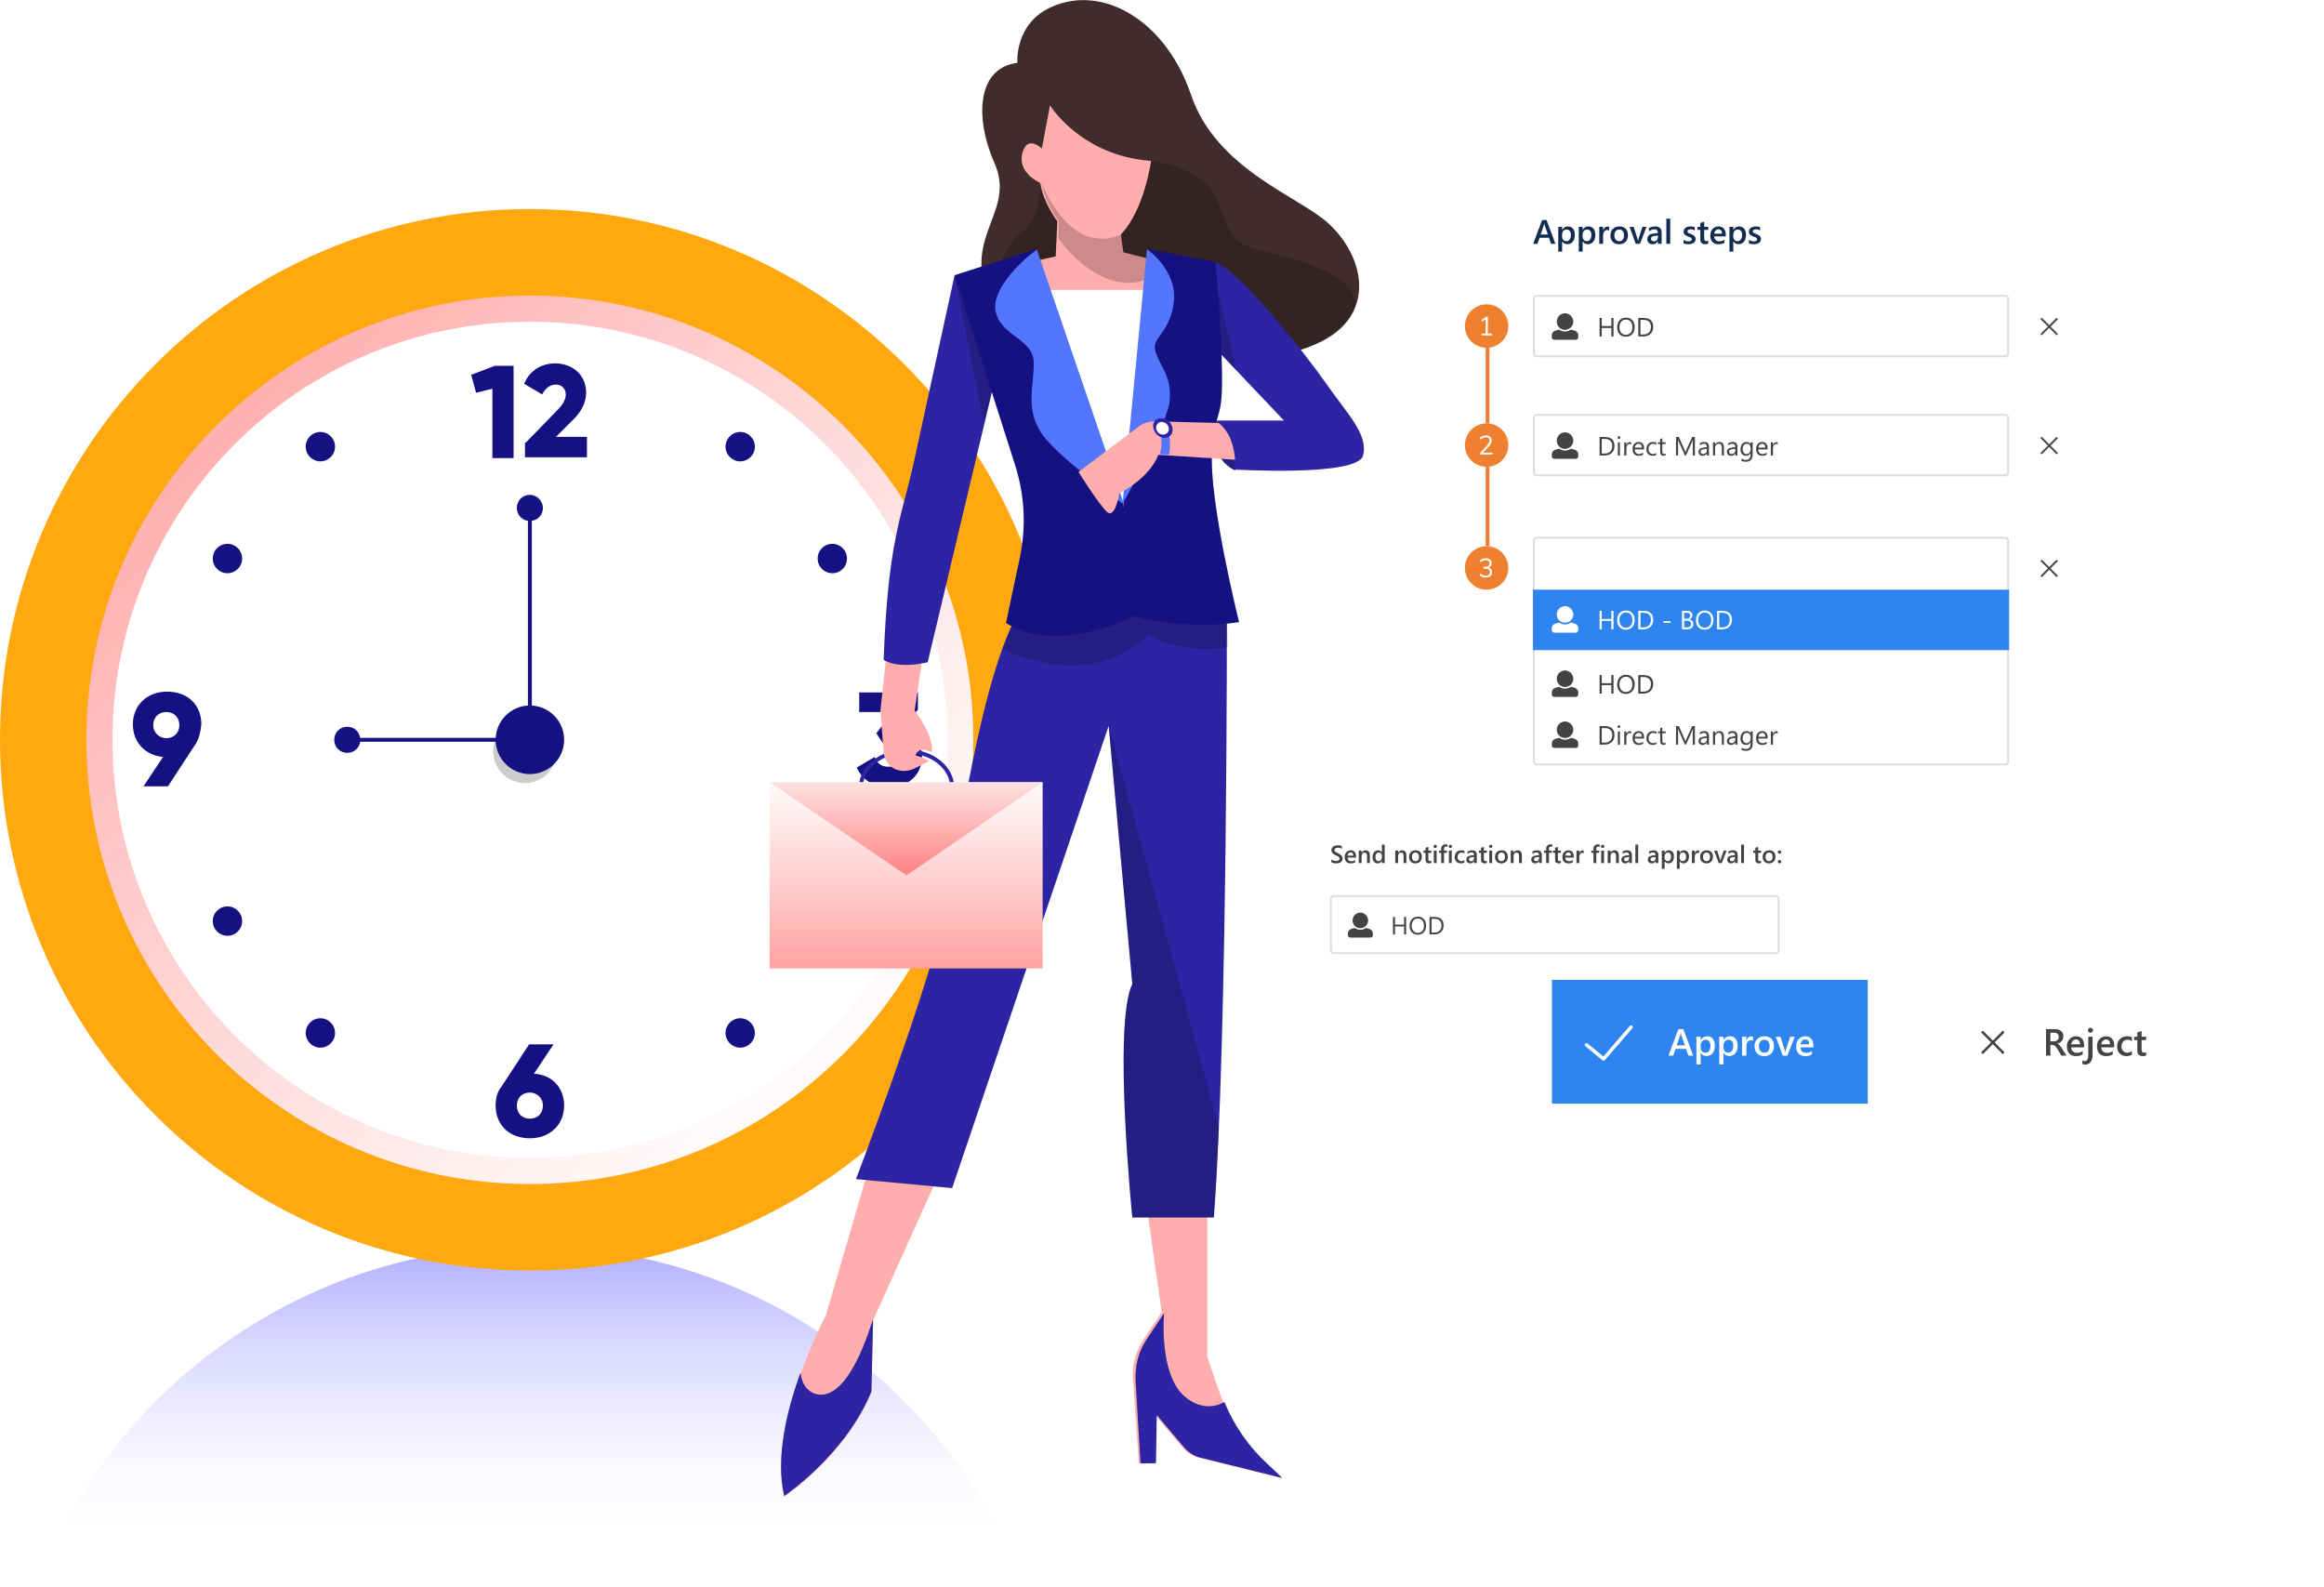 <svg viewBox="0 0 593 405" fill="none" xmlns="http://www.w3.org/2000/svg">
<g filter="url(#filter0_d)">
<path d="M328 204.276C328 203.019 329.019 202 330.276 202H463.166C464.422 202 465.441 203.019 465.441 204.276V252.516C465.441 253.773 464.422 254.792 463.166 254.792H330.276C329.019 254.792 328 253.773 328 252.516V204.276Z" fill="white"/>
<path d="M339.724 220.027V219.265C339.792 219.327 339.873 219.383 339.966 219.433C340.062 219.482 340.162 219.525 340.268 219.56C340.374 219.593 340.48 219.619 340.586 219.638C340.691 219.657 340.789 219.666 340.878 219.666C341.189 219.666 341.42 219.614 341.572 219.51C341.725 219.407 341.802 219.256 341.802 219.059C341.802 218.954 341.776 218.862 341.724 218.786C341.674 218.707 341.604 218.635 341.513 218.571C341.421 218.507 341.314 218.445 341.189 218.387C341.067 218.327 340.935 218.265 340.794 218.201C340.643 218.12 340.502 218.038 340.371 217.955C340.24 217.872 340.126 217.781 340.029 217.681C339.933 217.579 339.858 217.465 339.802 217.339C339.748 217.212 339.721 217.064 339.721 216.894C339.721 216.685 339.767 216.503 339.861 216.35C339.956 216.194 340.081 216.066 340.234 215.967C340.39 215.865 340.566 215.791 340.763 215.743C340.96 215.693 341.161 215.668 341.366 215.668C341.833 215.668 342.173 215.721 342.387 215.827V216.558C342.134 216.376 341.808 216.284 341.41 216.284C341.3 216.284 341.19 216.295 341.08 216.315C340.972 216.336 340.875 216.37 340.788 216.418C340.703 216.466 340.633 216.527 340.579 216.602C340.525 216.676 340.498 216.766 340.498 216.872C340.498 216.972 340.519 217.058 340.561 217.13C340.602 217.203 340.662 217.269 340.741 217.33C340.822 217.39 340.919 217.449 341.034 217.507C341.15 217.563 341.283 217.624 341.435 217.69C341.59 217.771 341.737 217.856 341.874 217.946C342.013 218.035 342.134 218.133 342.238 218.241C342.343 218.349 342.426 218.469 342.486 218.602C342.549 218.733 342.58 218.882 342.58 219.05C342.58 219.276 342.534 219.467 342.443 219.622C342.352 219.778 342.228 219.904 342.073 220.002C341.919 220.099 341.742 220.17 341.541 220.214C341.339 220.257 341.127 220.279 340.903 220.279C340.828 220.279 340.736 220.273 340.626 220.26C340.518 220.25 340.407 220.233 340.293 220.21C340.179 220.19 340.071 220.164 339.97 220.133C339.868 220.102 339.786 220.066 339.724 220.027Z" fill="#434343"/>
<path d="M346.017 218.807H343.846C343.854 219.102 343.944 219.329 344.117 219.489C344.291 219.648 344.529 219.728 344.832 219.728C345.172 219.728 345.484 219.627 345.769 219.423V220.005C345.478 220.188 345.095 220.279 344.618 220.279C344.149 220.279 343.781 220.135 343.513 219.846C343.248 219.556 343.115 219.148 343.115 218.624C343.115 218.128 343.261 217.725 343.554 217.414C343.848 217.1 344.213 216.944 344.649 216.944C345.084 216.944 345.421 217.084 345.66 217.364C345.898 217.644 346.017 218.033 346.017 218.53V218.807ZM345.321 218.297C345.319 218.038 345.257 217.837 345.137 217.694C345.017 217.548 344.851 217.476 344.639 217.476C344.432 217.476 344.256 217.551 344.11 217.703C343.967 217.854 343.879 218.052 343.846 218.297H345.321Z" fill="#434343"/>
<path d="M349.542 220.204H348.821V218.409C348.821 217.814 348.61 217.516 348.189 217.516C347.969 217.516 347.788 217.599 347.645 217.765C347.501 217.929 347.43 218.136 347.43 218.387V220.204H346.705V217.018H347.43V217.547H347.442C347.681 217.145 348.025 216.944 348.475 216.944C348.822 216.944 349.086 217.057 349.269 217.283C349.451 217.507 349.542 217.831 349.542 218.257V220.204Z" fill="#434343"/>
<path d="M353.322 220.204H352.6V219.663H352.588C352.356 220.074 351.998 220.279 351.515 220.279C351.123 220.279 350.809 220.137 350.572 219.853C350.338 219.566 350.221 219.178 350.221 218.686C350.221 218.159 350.35 217.737 350.609 217.42C350.871 217.102 351.218 216.944 351.652 216.944C352.081 216.944 352.393 217.116 352.588 217.46H352.6V215.488H353.322V220.204ZM352.61 218.748V218.331C352.61 218.105 352.536 217.913 352.389 217.756C352.242 217.598 352.054 217.519 351.826 217.519C351.556 217.519 351.344 217.62 351.188 217.821C351.035 218.022 350.958 218.301 350.958 218.658C350.958 218.982 351.031 219.238 351.179 219.426C351.328 219.613 351.528 219.706 351.779 219.706C352.026 219.706 352.226 219.616 352.38 219.436C352.533 219.253 352.61 219.024 352.61 218.748Z" fill="#434343"/>
<path d="M358.857 220.204H358.135V218.409C358.135 217.814 357.925 217.516 357.504 217.516C357.284 217.516 357.102 217.599 356.959 217.765C356.816 217.929 356.744 218.136 356.744 218.387V220.204H356.02V217.018H356.744V217.547H356.757C356.995 217.145 357.34 216.944 357.79 216.944C358.136 216.944 358.401 217.057 358.583 217.283C358.766 217.507 358.857 217.831 358.857 218.257V220.204Z" fill="#434343"/>
<path d="M361.153 220.279C360.661 220.279 360.268 220.131 359.974 219.834C359.681 219.535 359.535 219.14 359.535 218.649C359.535 218.114 359.687 217.696 359.992 217.395C360.299 217.094 360.712 216.944 361.231 216.944C361.728 216.944 362.116 217.09 362.394 217.382C362.672 217.675 362.811 218.08 362.811 218.599C362.811 219.107 362.661 219.515 362.36 219.822C362.061 220.126 361.659 220.279 361.153 220.279ZM361.187 217.519C360.905 217.519 360.682 217.618 360.518 217.815C360.354 218.012 360.272 218.284 360.272 218.63C360.272 218.964 360.355 219.227 360.521 219.42C360.687 219.611 360.909 219.706 361.187 219.706C361.471 219.706 361.689 219.612 361.84 219.423C361.994 219.235 362.071 218.966 362.071 218.618C362.071 218.267 361.994 217.996 361.84 217.806C361.689 217.615 361.471 217.519 361.187 217.519Z" fill="#434343"/>
<path d="M365.228 220.17C365.087 220.24 364.902 220.276 364.671 220.276C364.053 220.276 363.744 219.979 363.744 219.386V217.585H363.212V217.018H363.744V216.281L364.466 216.076V217.018H365.228V217.585H364.466V219.178C364.466 219.366 364.5 219.501 364.569 219.582C364.637 219.663 364.751 219.703 364.911 219.703C365.033 219.703 365.139 219.668 365.228 219.598V220.17Z" fill="#434343"/>
<path d="M366.214 216.35C366.096 216.35 365.995 216.311 365.91 216.234C365.827 216.158 365.785 216.06 365.785 215.942C365.785 215.824 365.827 215.725 365.91 215.646C365.995 215.568 366.096 215.528 366.214 215.528C366.337 215.528 366.441 215.568 366.526 215.646C366.611 215.725 366.653 215.824 366.653 215.942C366.653 216.054 366.611 216.15 366.526 216.231C366.441 216.31 366.337 216.35 366.214 216.35ZM366.572 220.204H365.85V217.018H366.572V220.204Z" fill="#434343"/>
<path d="M369.319 216.076C369.222 216.02 369.111 215.992 368.986 215.992C368.636 215.992 368.461 216.19 368.461 216.586V217.018H369.201V217.585H368.464V220.204H367.742V217.585H367.198V217.018H367.742V216.502C367.742 216.166 367.852 215.902 368.072 215.709C368.292 215.514 368.566 215.416 368.896 215.416C369.075 215.416 369.216 215.436 369.319 215.475V216.076Z" fill="#434343"/>
<path d="M370.078 216.35C369.96 216.35 369.859 216.311 369.774 216.234C369.691 216.158 369.649 216.06 369.649 215.942C369.649 215.824 369.691 215.725 369.774 215.646C369.859 215.568 369.96 215.528 370.078 215.528C370.201 215.528 370.304 215.568 370.389 215.646C370.475 215.725 370.517 215.824 370.517 215.942C370.517 216.054 370.475 216.15 370.389 216.231C370.304 216.31 370.201 216.35 370.078 216.35ZM370.436 220.204H369.714V217.018H370.436V220.204Z" fill="#434343"/>
<path d="M373.662 220.058C373.407 220.205 373.105 220.279 372.757 220.279C372.284 220.279 371.903 220.132 371.612 219.837C371.322 219.54 371.177 219.157 371.177 218.686C371.177 218.161 371.332 217.74 371.643 217.423C371.956 217.103 372.374 216.944 372.897 216.944C373.187 216.944 373.444 216.995 373.665 217.096V217.768C373.444 217.602 373.207 217.519 372.956 217.519C372.651 217.519 372.401 217.623 372.206 217.83C372.011 218.036 371.914 218.305 371.914 218.639C371.914 218.969 372.005 219.229 372.188 219.42C372.372 219.611 372.619 219.706 372.928 219.706C373.187 219.706 373.432 219.614 373.662 219.43V220.058Z" fill="#434343"/>
<path d="M376.826 220.204H376.126V219.706H376.114C375.894 220.088 375.571 220.279 375.146 220.279C374.833 220.279 374.587 220.194 374.409 220.024C374.233 219.854 374.145 219.629 374.145 219.349C374.145 218.747 374.491 218.397 375.184 218.297L376.129 218.163C376.129 217.709 375.914 217.482 375.482 217.482C375.103 217.482 374.761 217.613 374.456 217.874V217.242C374.792 217.043 375.179 216.944 375.619 216.944C376.424 216.944 376.826 217.34 376.826 218.132V220.204ZM376.129 218.639L375.461 218.733C375.253 218.76 375.097 218.81 374.991 218.885C374.887 218.958 374.835 219.086 374.835 219.271C374.835 219.406 374.883 219.517 374.978 219.604C375.076 219.689 375.205 219.731 375.367 219.731C375.587 219.731 375.769 219.655 375.912 219.501C376.057 219.346 376.129 219.151 376.129 218.916V218.639Z" fill="#434343"/>
<path d="M379.39 220.17C379.249 220.24 379.063 220.276 378.833 220.276C378.215 220.276 377.906 219.979 377.906 219.386V217.585H377.374V217.018H377.906V216.281L378.628 216.076V217.018H379.39V217.585H378.628V219.178C378.628 219.366 378.662 219.501 378.73 219.582C378.799 219.663 378.913 219.703 379.072 219.703C379.195 219.703 379.301 219.668 379.39 219.598V220.17Z" fill="#434343"/>
<path d="M380.376 216.35C380.258 216.35 380.156 216.311 380.071 216.234C379.988 216.158 379.947 216.06 379.947 215.942C379.947 215.824 379.988 215.725 380.071 215.646C380.156 215.568 380.258 215.528 380.376 215.528C380.498 215.528 380.602 215.568 380.687 215.646C380.772 215.725 380.815 215.824 380.815 215.942C380.815 216.054 380.772 216.15 380.687 216.231C380.602 216.31 380.498 216.35 380.376 216.35ZM380.734 220.204H380.012V217.018H380.734V220.204Z" fill="#434343"/>
<path d="M383.092 220.279C382.6 220.279 382.207 220.131 381.913 219.834C381.62 219.535 381.474 219.14 381.474 218.649C381.474 218.114 381.627 217.696 381.932 217.395C382.238 217.094 382.651 216.944 383.17 216.944C383.667 216.944 384.055 217.09 384.333 217.382C384.611 217.675 384.75 218.08 384.75 218.599C384.75 219.107 384.6 219.515 384.299 219.822C384 220.126 383.598 220.279 383.092 220.279ZM383.126 217.519C382.844 217.519 382.621 217.618 382.457 217.815C382.293 218.012 382.212 218.284 382.212 218.63C382.212 218.964 382.294 219.227 382.46 219.42C382.626 219.611 382.848 219.706 383.126 219.706C383.41 219.706 383.628 219.612 383.779 219.423C383.933 219.235 384.01 218.966 384.01 218.618C384.01 218.267 383.933 217.996 383.779 217.806C383.628 217.615 383.41 217.519 383.126 217.519Z" fill="#434343"/>
<path d="M388.325 220.204H387.603V218.409C387.603 217.814 387.392 217.516 386.971 217.516C386.752 217.516 386.57 217.599 386.427 217.765C386.284 217.929 386.212 218.136 386.212 218.387V220.204H385.487V217.018H386.212V217.547H386.225C386.463 217.145 386.808 216.944 387.258 216.944C387.604 216.944 387.868 217.057 388.051 217.283C388.233 217.507 388.325 217.831 388.325 218.257V220.204Z" fill="#434343"/>
<path d="M393.408 220.204H392.708V219.706H392.696C392.476 220.088 392.153 220.279 391.728 220.279C391.415 220.279 391.169 220.194 390.991 220.024C390.815 219.854 390.726 219.629 390.726 219.349C390.726 218.747 391.073 218.397 391.766 218.297L392.711 218.163C392.711 217.709 392.496 217.482 392.064 217.482C391.685 217.482 391.342 217.613 391.038 217.874V217.242C391.374 217.043 391.761 216.944 392.201 216.944C393.006 216.944 393.408 217.34 393.408 218.132V220.204ZM392.711 218.639L392.042 218.733C391.835 218.76 391.678 218.81 391.573 218.885C391.469 218.958 391.417 219.086 391.417 219.271C391.417 219.406 391.465 219.517 391.56 219.604C391.658 219.689 391.787 219.731 391.949 219.731C392.169 219.731 392.35 219.655 392.494 219.501C392.639 219.346 392.711 219.151 392.711 218.916V218.639Z" fill="#434343"/>
<path d="M396.093 216.076C395.996 216.02 395.885 215.992 395.76 215.992C395.41 215.992 395.234 216.19 395.234 216.586V217.018H395.975V217.585H395.238V220.204H394.516V217.585H393.971V217.018H394.516V216.502C394.516 216.166 394.626 215.902 394.846 215.709C395.065 215.514 395.34 215.416 395.67 215.416C395.848 215.416 395.989 215.436 396.093 215.475V216.076Z" fill="#434343"/>
<path d="M398.286 220.17C398.145 220.24 397.96 220.276 397.729 220.276C397.111 220.276 396.802 219.979 396.802 219.386V217.585H396.27V217.018H396.802V216.281L397.524 216.076V217.018H398.286V217.585H397.524V219.178C397.524 219.366 397.558 219.501 397.627 219.582C397.695 219.663 397.809 219.703 397.969 219.703C398.091 219.703 398.197 219.668 398.286 219.598V220.17Z" fill="#434343"/>
<path d="M401.569 218.807H399.397C399.405 219.102 399.496 219.329 399.668 219.489C399.842 219.648 400.08 219.728 400.383 219.728C400.723 219.728 401.035 219.627 401.32 219.423V220.005C401.029 220.188 400.646 220.279 400.169 220.279C399.7 220.279 399.332 220.135 399.064 219.846C398.799 219.556 398.666 219.148 398.666 218.624C398.666 218.128 398.812 217.725 399.105 217.414C399.399 217.1 399.764 216.944 400.2 216.944C400.635 216.944 400.972 217.084 401.211 217.364C401.449 217.644 401.569 218.033 401.569 218.53V218.807ZM400.872 218.297C400.87 218.038 400.808 217.837 400.688 217.694C400.568 217.548 400.402 217.476 400.19 217.476C399.983 217.476 399.807 217.551 399.661 217.703C399.518 217.854 399.43 218.052 399.397 218.297H400.872Z" fill="#434343"/>
<path d="M404.104 217.706C404.017 217.638 403.891 217.603 403.728 217.603C403.514 217.603 403.336 217.7 403.192 217.893C403.049 218.086 402.978 218.348 402.978 218.68V220.204H402.256V217.018H402.978V217.675H402.99C403.061 217.451 403.169 217.277 403.314 217.152C403.461 217.026 403.625 216.962 403.805 216.962C403.936 216.962 404.036 216.982 404.104 217.022V217.706Z" fill="#434343"/>
<path d="M408.17 216.076C408.073 216.02 407.962 215.992 407.837 215.992C407.487 215.992 407.312 216.19 407.312 216.586V217.018H408.052V217.585H407.315V220.204H406.593V217.585H406.048V217.018H406.593V216.502C406.593 216.166 406.703 215.902 406.923 215.709C407.142 215.514 407.417 215.416 407.747 215.416C407.925 215.416 408.066 215.436 408.17 215.475V216.076Z" fill="#434343"/>
<path d="M408.929 216.35C408.811 216.35 408.709 216.311 408.624 216.234C408.541 216.158 408.5 216.06 408.5 215.942C408.5 215.824 408.541 215.725 408.624 215.646C408.709 215.568 408.811 215.528 408.929 215.528C409.052 215.528 409.155 215.568 409.24 215.646C409.325 215.725 409.368 215.824 409.368 215.942C409.368 216.054 409.325 216.15 409.24 216.231C409.155 216.31 409.052 216.35 408.929 216.35ZM409.287 220.204H408.565V217.018H409.287V220.204Z" fill="#434343"/>
<path d="M413.07 220.204H412.348V218.409C412.348 217.814 412.138 217.516 411.717 217.516C411.497 217.516 411.315 217.599 411.172 217.765C411.029 217.929 410.958 218.136 410.958 218.387V220.204H410.233V217.018H410.958V217.547H410.97C411.209 217.145 411.553 216.944 412.003 216.944C412.349 216.944 412.614 217.057 412.796 217.283C412.979 217.507 413.07 217.831 413.07 218.257V220.204Z" fill="#434343"/>
<path d="M416.399 220.204H415.699V219.706H415.686C415.467 220.088 415.144 220.279 414.719 220.279C414.406 220.279 414.16 220.194 413.982 220.024C413.805 219.854 413.717 219.629 413.717 219.349C413.717 218.747 414.064 218.397 414.756 218.297L415.702 218.163C415.702 217.709 415.486 217.482 415.055 217.482C414.675 217.482 414.333 217.613 414.028 217.874V217.242C414.364 217.043 414.752 216.944 415.192 216.944C415.997 216.944 416.399 217.34 416.399 218.132V220.204ZM415.702 218.639L415.033 218.733C414.826 218.76 414.669 218.81 414.563 218.885C414.46 218.958 414.408 219.086 414.408 219.271C414.408 219.406 414.456 219.517 414.551 219.604C414.648 219.689 414.778 219.731 414.94 219.731C415.16 219.731 415.341 219.655 415.484 219.501C415.629 219.346 415.702 219.151 415.702 218.916V218.639Z" fill="#434343"/>
<path d="M418.007 220.204H417.282V215.488H418.007V220.204Z" fill="#434343"/>
<path d="M423.15 220.204H422.45V219.706H422.437C422.218 220.088 421.895 220.279 421.47 220.279C421.157 220.279 420.911 220.194 420.733 220.024C420.556 219.854 420.468 219.629 420.468 219.349C420.468 218.747 420.815 218.397 421.507 218.297L422.453 218.163C422.453 217.709 422.237 217.482 421.806 217.482C421.426 217.482 421.084 217.613 420.779 217.874V217.242C421.115 217.043 421.503 216.944 421.943 216.944C422.748 216.944 423.15 217.34 423.15 218.132V220.204ZM422.453 218.639L421.784 218.733C421.577 218.76 421.42 218.81 421.314 218.885C421.211 218.958 421.159 219.086 421.159 219.271C421.159 219.406 421.207 219.517 421.302 219.604C421.399 219.689 421.529 219.731 421.691 219.731C421.911 219.731 422.092 219.655 422.235 219.501C422.38 219.346 422.453 219.151 422.453 218.916V218.639Z" fill="#434343"/>
<path d="M424.768 219.734H424.755V221.669H424.033V217.018H424.755V217.578H424.768C425.014 217.155 425.375 216.944 425.85 216.944C426.255 216.944 426.57 217.086 426.796 217.37C427.022 217.654 427.135 218.036 427.135 218.515C427.135 219.046 427.008 219.471 426.753 219.79C426.497 220.11 426.149 220.27 425.707 220.27C425.301 220.27 424.987 220.091 424.768 219.734ZM424.749 218.478V218.873C424.749 219.105 424.823 219.302 424.97 219.464C425.119 219.626 425.308 219.706 425.536 219.706C425.804 219.706 426.013 219.603 426.165 219.395C426.318 219.186 426.395 218.894 426.395 218.521C426.395 218.208 426.323 217.963 426.18 217.787C426.039 217.609 425.847 217.519 425.605 217.519C425.347 217.519 425.14 217.611 424.982 217.793C424.827 217.976 424.749 218.204 424.749 218.478Z" fill="#434343"/>
<path d="M428.607 219.734H428.594V221.669H427.872V217.018H428.594V217.578H428.607C428.854 217.155 429.214 216.944 429.689 216.944C430.094 216.944 430.409 217.086 430.635 217.37C430.861 217.654 430.974 218.036 430.974 218.515C430.974 219.046 430.847 219.471 430.592 219.79C430.336 220.11 429.988 220.27 429.546 220.27C429.14 220.27 428.827 220.091 428.607 219.734ZM428.588 218.478V218.873C428.588 219.105 428.662 219.302 428.809 219.464C428.958 219.626 429.147 219.706 429.375 219.706C429.643 219.706 429.852 219.603 430.004 219.395C430.157 219.186 430.234 218.894 430.234 218.521C430.234 218.208 430.162 217.963 430.019 217.787C429.878 217.609 429.686 217.519 429.444 217.519C429.186 217.519 428.979 217.611 428.821 217.793C428.666 217.976 428.588 218.204 428.588 218.478Z" fill="#434343"/>
<path d="M433.559 217.706C433.472 217.638 433.347 217.603 433.183 217.603C432.969 217.603 432.791 217.7 432.648 217.893C432.505 218.086 432.433 218.348 432.433 218.68V220.204H431.712V217.018H432.433V217.675H432.446C432.516 217.451 432.624 217.277 432.769 217.152C432.917 217.026 433.08 216.962 433.261 216.962C433.391 216.962 433.491 216.982 433.559 217.022V217.706Z" fill="#434343"/>
<path d="M435.426 220.279C434.935 220.279 434.542 220.131 434.247 219.834C433.955 219.535 433.808 219.14 433.808 218.649C433.808 218.114 433.961 217.696 434.266 217.395C434.573 217.094 434.985 216.944 435.504 216.944C436.002 216.944 436.39 217.09 436.667 217.382C436.945 217.675 437.084 218.08 437.084 218.599C437.084 219.107 436.934 219.515 436.633 219.822C436.335 220.126 435.932 220.279 435.426 220.279ZM435.46 217.519C435.178 217.519 434.955 217.618 434.791 217.815C434.628 218.012 434.546 218.284 434.546 218.63C434.546 218.964 434.629 219.227 434.795 219.42C434.961 219.611 435.182 219.706 435.46 219.706C435.744 219.706 435.962 219.612 436.114 219.423C436.267 219.235 436.344 218.966 436.344 218.618C436.344 218.267 436.267 217.996 436.114 217.806C435.962 217.615 435.744 217.519 435.46 217.519Z" fill="#434343"/>
<path d="M440.566 217.018L439.334 220.204H438.553L437.38 217.018H438.164L438.87 219.246C438.924 219.41 438.957 219.553 438.97 219.675H438.979C438.998 219.522 439.027 219.383 439.066 219.258L439.806 217.018H440.566Z" fill="#434343"/>
<path d="M443.397 220.204H442.697V219.706H442.684C442.464 220.088 442.142 220.279 441.717 220.279C441.404 220.279 441.158 220.194 440.979 220.024C440.803 219.854 440.715 219.629 440.715 219.349C440.715 218.747 441.061 218.397 441.754 218.297L442.7 218.163C442.7 217.709 442.484 217.482 442.053 217.482C441.673 217.482 441.331 217.613 441.026 217.874V217.242C441.362 217.043 441.75 216.944 442.19 216.944C442.994 216.944 443.397 217.34 443.397 218.132V220.204ZM442.7 218.639L442.031 218.733C441.824 218.76 441.667 218.81 441.561 218.885C441.457 218.958 441.406 219.086 441.406 219.271C441.406 219.406 441.453 219.517 441.549 219.604C441.646 219.689 441.776 219.731 441.938 219.731C442.157 219.731 442.339 219.655 442.482 219.501C442.627 219.346 442.7 219.151 442.7 218.916V218.639Z" fill="#434343"/>
<path d="M445.005 220.204H444.28V215.488H445.005V220.204Z" fill="#434343"/>
<path d="M449.382 220.17C449.241 220.24 449.056 220.276 448.825 220.276C448.207 220.276 447.898 219.979 447.898 219.386V217.585H447.366V217.018H447.898V216.281L448.62 216.076V217.018H449.382V217.585H448.62V219.178C448.62 219.366 448.654 219.501 448.723 219.582C448.791 219.663 448.905 219.703 449.065 219.703C449.187 219.703 449.293 219.668 449.382 219.598V220.17Z" fill="#434343"/>
<path d="M451.38 220.279C450.888 220.279 450.495 220.131 450.201 219.834C449.908 219.535 449.762 219.14 449.762 218.649C449.762 218.114 449.914 217.696 450.219 217.395C450.526 217.094 450.939 216.944 451.457 216.944C451.955 216.944 452.343 217.09 452.621 217.382C452.899 217.675 453.038 218.08 453.038 218.599C453.038 219.107 452.887 219.515 452.587 219.822C452.288 220.126 451.886 220.279 451.38 220.279ZM451.414 217.519C451.132 217.519 450.909 217.618 450.745 217.815C450.581 218.012 450.499 218.284 450.499 218.63C450.499 218.964 450.582 219.227 450.748 219.42C450.914 219.611 451.136 219.706 451.414 219.706C451.698 219.706 451.916 219.612 452.067 219.423C452.221 219.235 452.297 218.966 452.297 218.618C452.297 218.267 452.221 217.996 452.067 217.806C451.916 217.615 451.698 217.519 451.414 217.519Z" fill="#434343"/>
<path d="M454.074 220.273C453.949 220.273 453.844 220.232 453.756 220.151C453.669 220.068 453.626 219.97 453.626 219.856C453.626 219.74 453.669 219.64 453.756 219.557C453.844 219.474 453.949 219.433 454.074 219.433C454.2 219.433 454.307 219.474 454.394 219.557C454.483 219.64 454.528 219.74 454.528 219.856C454.528 219.97 454.483 220.068 454.394 220.151C454.307 220.232 454.2 220.273 454.074 220.273ZM454.074 217.812C453.949 217.812 453.844 217.771 453.756 217.69C453.669 217.607 453.626 217.509 453.626 217.395C453.626 217.279 453.669 217.179 453.756 217.096C453.844 217.013 453.949 216.972 454.074 216.972C454.2 216.972 454.307 217.013 454.394 217.096C454.483 217.179 454.528 217.279 454.528 217.395C454.528 217.509 454.483 217.607 454.394 217.69C454.307 217.771 454.2 217.812 454.074 217.812Z" fill="#434343"/>
<path d="M339.377 229.306C339.377 228.804 339.784 228.396 340.287 228.396H453.153C453.655 228.396 454.063 228.804 454.063 229.306V242.504C454.063 243.007 453.655 243.414 453.153 243.414H340.287C339.784 243.414 339.377 243.007 339.377 242.504V229.306Z" fill="white"/>
<path fill-rule="evenodd" clip-rule="evenodd" d="M453.153 228.851H340.287C340.036 228.851 339.832 229.055 339.832 229.306V242.504C339.832 242.756 340.036 242.959 340.287 242.959H453.153C453.404 242.959 453.608 242.756 453.608 242.504V229.306C453.608 229.055 453.404 228.851 453.153 228.851ZM340.287 228.396C339.784 228.396 339.377 228.804 339.377 229.306V242.504C339.377 243.007 339.784 243.414 340.287 243.414H453.153C453.655 243.414 454.063 243.007 454.063 242.504V229.306C454.063 228.804 453.655 228.396 453.153 228.396H340.287Z" fill="#DDDDDD"/>
<path d="M358.789 238.408H358.267V236.374H355.958V238.408H355.436V233.947H355.958V235.904H358.267V233.947H358.789V238.408Z" fill="#434343"/>
<path d="M361.757 238.483C361.125 238.483 360.618 238.275 360.236 237.858C359.856 237.441 359.667 236.898 359.667 236.231C359.667 235.513 359.861 234.941 360.248 234.513C360.636 234.086 361.164 233.872 361.832 233.872C362.448 233.872 362.944 234.08 363.319 234.495C363.696 234.909 363.885 235.452 363.885 236.122C363.885 236.85 363.692 237.425 363.307 237.848C362.921 238.271 362.404 238.483 361.757 238.483ZM361.795 234.345C361.326 234.345 360.945 234.514 360.653 234.852C360.36 235.19 360.214 235.634 360.214 236.184C360.214 236.734 360.356 237.176 360.64 237.512C360.927 237.846 361.299 238.013 361.757 238.013C362.247 238.013 362.632 237.853 362.915 237.534C363.197 237.215 363.338 236.768 363.338 236.193C363.338 235.604 363.201 235.149 362.927 234.827C362.653 234.506 362.276 234.345 361.795 234.345Z" fill="#434343"/>
<path d="M364.762 238.408V233.947H365.994C367.567 233.947 368.353 234.672 368.353 236.122C368.353 236.81 368.134 237.364 367.696 237.783C367.261 238.2 366.677 238.408 365.945 238.408H364.762ZM365.285 234.42V237.935H365.951C366.536 237.935 366.991 237.779 367.317 237.466C367.642 237.152 367.805 236.709 367.805 236.134C367.805 234.991 367.197 234.42 365.982 234.42H365.285Z" fill="#434343"/>
<path d="M347.113 232.833C346.753 232.833 346.417 232.933 346.118 233.107C345.807 233.281 345.558 233.53 345.384 233.829C345.209 234.14 345.122 234.476 345.122 234.824C345.122 235.185 345.209 235.521 345.384 235.82C345.558 236.131 345.807 236.38 346.118 236.554C346.417 236.728 346.753 236.815 347.113 236.815C347.462 236.815 347.798 236.728 348.109 236.554C348.408 236.38 348.657 236.131 348.831 235.82C349.005 235.521 349.105 235.185 349.105 234.824C349.105 234.476 349.005 234.14 348.831 233.829C348.657 233.53 348.408 233.281 348.109 233.107C347.798 232.933 347.462 232.833 347.113 232.833ZM349.391 236.99C349.652 237.064 349.864 237.201 350.038 237.413C350.212 237.637 350.299 237.873 350.299 238.147V238.607C350.299 238.782 350.237 238.918 350.125 239.03C350.001 239.155 349.864 239.205 349.702 239.205H344.525C344.351 239.205 344.214 239.155 344.102 239.03C343.978 238.918 343.928 238.782 343.928 238.607V238.147C343.928 237.873 344.002 237.637 344.177 237.413C344.351 237.201 344.562 237.064 344.836 236.99L345.72 236.766C346.105 237.052 346.541 237.201 347.039 237.214C347.574 237.239 348.059 237.089 348.507 236.766L349.391 236.99Z" fill="#434343"/>
</g>
<g filter="url(#filter1_d)">
<path d="M368 43.411C368 42.079 369.079 41 370.411 41H537.714C539.045 41 540.124 42.079 540.124 43.411V208.303C540.124 209.634 539.045 210.714 537.714 210.714H370.411C369.079 210.714 368 209.634 368 208.303V43.411Z" fill="white"/>
<path d="M396.885 62.214H395.779L395.232 60.667H392.842L392.317 62.214H391.215L393.49 56.138H394.626L396.885 62.214ZM394.965 59.845L394.122 57.422C394.096 57.342 394.07 57.215 394.041 57.04H394.024C393.999 57.201 393.971 57.328 393.94 57.422L393.105 59.845H394.965Z" fill="#122B50"/>
<path d="M398.614 61.574H398.597V64.21H397.614V57.875H398.597V58.638H398.614C398.95 58.061 399.441 57.773 400.088 57.773C400.639 57.773 401.069 57.967 401.377 58.354C401.684 58.741 401.838 59.261 401.838 59.913C401.838 60.636 401.665 61.215 401.317 61.651C400.97 62.086 400.495 62.303 399.893 62.303C399.34 62.303 398.913 62.06 398.614 61.574ZM398.588 59.862V60.401C398.588 60.717 398.688 60.985 398.889 61.206C399.092 61.426 399.35 61.536 399.66 61.536C400.025 61.536 400.31 61.395 400.516 61.112C400.725 60.827 400.83 60.43 400.83 59.922C400.83 59.495 400.732 59.162 400.537 58.922C400.345 58.679 400.084 58.557 399.754 58.557C399.403 58.557 399.121 58.681 398.906 58.93C398.694 59.179 398.588 59.489 398.588 59.862Z" fill="#122B50"/>
<path d="M403.843 61.574H403.826V64.21H402.843V57.875H403.826V58.638H403.843C404.179 58.061 404.671 57.773 405.317 57.773C405.868 57.773 406.298 57.967 406.606 58.354C406.914 58.741 407.068 59.261 407.068 59.913C407.068 60.636 406.894 61.215 406.546 61.651C406.199 62.086 405.724 62.303 405.123 62.303C404.569 62.303 404.142 62.06 403.843 61.574ZM403.817 59.862V60.401C403.817 60.717 403.918 60.985 404.118 61.206C404.322 61.426 404.579 61.536 404.889 61.536C405.254 61.536 405.539 61.395 405.745 61.112C405.955 60.827 406.059 60.43 406.059 59.922C406.059 59.495 405.962 59.162 405.767 58.922C405.575 58.679 405.313 58.557 404.983 58.557C404.632 58.557 404.35 58.681 404.135 58.93C403.923 59.179 403.817 59.489 403.817 59.862Z" fill="#122B50"/>
<path d="M410.589 58.811C410.47 58.718 410.299 58.672 410.076 58.672C409.785 58.672 409.542 58.803 409.347 59.066C409.152 59.328 409.055 59.686 409.055 60.138V62.214H408.072V57.875H409.055V58.769H409.072C409.168 58.464 409.315 58.227 409.513 58.057C409.713 57.885 409.936 57.799 410.182 57.799C410.36 57.799 410.496 57.825 410.589 57.879V58.811Z" fill="#122B50"/>
<path d="M413.132 62.316C412.462 62.316 411.927 62.114 411.525 61.71C411.127 61.303 410.928 60.765 410.928 60.095C410.928 59.367 411.136 58.797 411.551 58.388C411.969 57.978 412.531 57.773 413.237 57.773C413.915 57.773 414.444 57.972 414.822 58.371C415.201 58.769 415.39 59.321 415.39 60.028C415.39 60.72 415.185 61.275 414.776 61.693C414.369 62.108 413.821 62.316 413.132 62.316ZM413.178 58.557C412.794 58.557 412.49 58.691 412.267 58.96C412.044 59.228 411.932 59.598 411.932 60.07C411.932 60.525 412.045 60.884 412.271 61.146C412.497 61.406 412.8 61.536 413.178 61.536C413.565 61.536 413.862 61.408 414.068 61.151C414.277 60.894 414.382 60.528 414.382 60.053C414.382 59.576 414.277 59.207 414.068 58.947C413.862 58.687 413.565 58.557 413.178 58.557Z" fill="#122B50"/>
<path d="M420.132 57.875L418.454 62.214H417.39L415.793 57.875H416.861L417.823 60.909C417.896 61.132 417.941 61.327 417.958 61.494H417.971C417.996 61.285 418.036 61.096 418.089 60.926L419.098 57.875H420.132Z" fill="#122B50"/>
<path d="M423.988 62.214H423.035V61.536H423.018C422.718 62.056 422.279 62.316 421.7 62.316C421.273 62.316 420.939 62.2 420.696 61.968C420.455 61.737 420.335 61.43 420.335 61.049C420.335 60.23 420.807 59.752 421.751 59.617L423.039 59.434C423.039 58.816 422.745 58.506 422.158 58.506C421.641 58.506 421.174 58.684 420.759 59.04V58.18C421.217 57.909 421.745 57.773 422.344 57.773C423.44 57.773 423.988 58.313 423.988 59.392V62.214ZM423.039 60.083L422.128 60.21C421.845 60.246 421.632 60.316 421.488 60.417C421.347 60.516 421.276 60.691 421.276 60.943C421.276 61.127 421.341 61.278 421.471 61.396C421.604 61.512 421.78 61.57 422.001 61.57C422.3 61.57 422.547 61.466 422.742 61.257C422.94 61.045 423.039 60.779 423.039 60.46V60.083Z" fill="#122B50"/>
<path d="M426.179 62.214H425.192V55.79H426.179V62.214Z" fill="#122B50"/>
<path d="M429.582 62.079V61.167C429.949 61.447 430.354 61.587 430.798 61.587C431.391 61.587 431.688 61.412 431.688 61.062C431.688 60.963 431.662 60.879 431.612 60.812C431.561 60.741 431.491 60.679 431.404 60.625C431.319 60.571 431.217 60.523 431.099 60.481C430.983 60.439 430.853 60.391 430.709 60.337C430.531 60.266 430.37 60.191 430.226 60.112C430.085 60.033 429.966 59.944 429.87 59.845C429.777 59.744 429.706 59.629 429.658 59.502C429.61 59.375 429.586 59.227 429.586 59.057C429.586 58.848 429.635 58.664 429.734 58.506C429.833 58.345 429.966 58.211 430.133 58.104C430.299 57.994 430.489 57.912 430.7 57.858C430.912 57.801 431.131 57.773 431.357 57.773C431.758 57.773 432.117 57.834 432.434 57.955V58.816C432.129 58.607 431.778 58.502 431.383 58.502C431.258 58.502 431.145 58.515 431.044 58.54C430.945 58.566 430.86 58.601 430.789 58.646C430.719 58.691 430.664 58.746 430.624 58.811C430.585 58.874 430.565 58.943 430.565 59.019C430.565 59.112 430.585 59.191 430.624 59.256C430.664 59.321 430.722 59.379 430.798 59.43C430.877 59.478 430.97 59.523 431.078 59.566C431.188 59.605 431.314 59.649 431.455 59.697C431.641 59.773 431.808 59.851 431.955 59.93C432.105 60.009 432.232 60.1 432.336 60.201C432.441 60.3 432.521 60.416 432.578 60.549C432.634 60.679 432.662 60.834 432.662 61.015C432.662 61.235 432.612 61.427 432.51 61.591C432.408 61.755 432.273 61.891 432.103 61.998C431.934 62.105 431.737 62.184 431.514 62.235C431.294 62.289 431.061 62.316 430.815 62.316C430.34 62.316 429.929 62.237 429.582 62.079Z" fill="#122B50"/>
<path d="M435.887 62.168C435.695 62.264 435.442 62.312 435.129 62.312C434.287 62.312 433.866 61.908 433.866 61.1V58.646H433.141V57.875H433.866V56.871L434.849 56.591V57.875H435.887V58.646H434.849V60.816C434.849 61.073 434.896 61.257 434.989 61.367C435.082 61.477 435.237 61.532 435.455 61.532C435.622 61.532 435.766 61.484 435.887 61.388V62.168Z" fill="#122B50"/>
<path d="M440.358 60.312H437.4C437.411 60.713 437.534 61.022 437.769 61.239C438.006 61.457 438.331 61.566 438.743 61.566C439.207 61.566 439.632 61.427 440.019 61.151V61.943C439.623 62.192 439.101 62.316 438.451 62.316C437.813 62.316 437.311 62.12 436.947 61.727C436.585 61.331 436.404 60.776 436.404 60.062C436.404 59.386 436.603 58.837 437.002 58.413C437.403 57.986 437.9 57.773 438.493 57.773C439.087 57.773 439.546 57.964 439.871 58.345C440.195 58.727 440.358 59.256 440.358 59.934V60.312ZM439.409 59.617C439.406 59.263 439.323 58.989 439.159 58.794C438.995 58.597 438.769 58.498 438.481 58.498C438.198 58.498 437.958 58.601 437.76 58.807C437.565 59.013 437.445 59.283 437.4 59.617H439.409Z" fill="#122B50"/>
<path d="M442.294 61.574H442.278V64.21H441.294V57.875H442.278V58.638H442.294C442.631 58.061 443.122 57.773 443.769 57.773C444.32 57.773 444.749 57.967 445.057 58.354C445.365 58.741 445.519 59.261 445.519 59.913C445.519 60.636 445.346 61.215 444.998 61.651C444.651 62.086 444.176 62.303 443.574 62.303C443.02 62.303 442.594 62.06 442.294 61.574ZM442.269 59.862V60.401C442.269 60.717 442.369 60.985 442.57 61.206C442.773 61.426 443.03 61.536 443.341 61.536C443.706 61.536 443.991 61.395 444.197 61.112C444.406 60.827 444.511 60.43 444.511 59.922C444.511 59.495 444.413 59.162 444.218 58.922C444.026 58.679 443.765 58.557 443.434 58.557C443.084 58.557 442.802 58.681 442.587 58.93C442.375 59.179 442.269 59.489 442.269 59.862Z" fill="#122B50"/>
<path d="M446.252 62.079V61.167C446.62 61.447 447.025 61.587 447.469 61.587C448.062 61.587 448.358 61.412 448.358 61.062C448.358 60.963 448.333 60.879 448.282 60.812C448.231 60.741 448.162 60.679 448.074 60.625C447.99 60.571 447.888 60.523 447.769 60.481C447.654 60.439 447.524 60.391 447.38 60.337C447.202 60.266 447.041 60.191 446.896 60.112C446.755 60.033 446.637 59.944 446.54 59.845C446.447 59.744 446.377 59.629 446.329 59.502C446.281 59.375 446.257 59.227 446.257 59.057C446.257 58.848 446.306 58.664 446.405 58.506C446.504 58.345 446.637 58.211 446.803 58.104C446.97 57.994 447.159 57.912 447.371 57.858C447.583 57.801 447.802 57.773 448.028 57.773C448.429 57.773 448.788 57.834 449.104 57.955V58.816C448.799 58.607 448.449 58.502 448.053 58.502C447.929 58.502 447.816 58.515 447.714 58.54C447.615 58.566 447.531 58.601 447.46 58.646C447.389 58.691 447.334 58.746 447.295 58.811C447.255 58.874 447.235 58.943 447.235 59.019C447.235 59.112 447.255 59.191 447.295 59.256C447.334 59.321 447.392 59.379 447.469 59.43C447.548 59.478 447.641 59.523 447.748 59.566C447.858 59.605 447.984 59.649 448.125 59.697C448.312 59.773 448.478 59.851 448.625 59.93C448.775 60.009 448.902 60.1 449.007 60.201C449.111 60.3 449.192 60.416 449.248 60.549C449.305 60.679 449.333 60.834 449.333 61.015C449.333 61.235 449.282 61.427 449.18 61.591C449.079 61.755 448.943 61.891 448.774 61.998C448.604 62.105 448.408 62.184 448.185 62.235C447.964 62.289 447.731 62.316 447.485 62.316C447.011 62.316 446.6 62.237 446.252 62.079Z" fill="#122B50"/>
<path d="M391.143 76.196C391.143 75.664 391.574 75.232 392.107 75.232H511.678C512.21 75.232 512.642 75.664 512.642 76.196V90.178C512.642 90.711 512.21 91.143 511.678 91.143H392.107C391.574 91.143 391.143 90.711 391.143 90.178V76.196Z" fill="white"/>
<path fill-rule="evenodd" clip-rule="evenodd" d="M511.678 75.714H392.107C391.841 75.714 391.625 75.93 391.625 76.196V90.178C391.625 90.445 391.841 90.66 392.107 90.66H511.678C511.944 90.66 512.16 90.445 512.16 90.178V76.196C512.16 75.93 511.944 75.714 511.678 75.714ZM392.107 75.232C391.574 75.232 391.143 75.664 391.143 76.196V90.178C391.143 90.711 391.574 91.143 392.107 91.143H511.678C512.21 91.143 512.642 90.711 512.642 90.178V76.196C512.642 75.664 512.21 75.232 511.678 75.232H392.107Z" fill="#DDDDDD"/>
<path d="M411.707 85.839H411.154V83.684H408.708V85.839H408.154V81.113H408.708V83.186H411.154V81.113H411.707V85.839Z" fill="#434343"/>
<path d="M414.852 85.918C414.181 85.918 413.644 85.697 413.24 85.256C412.838 84.814 412.637 84.24 412.637 83.532C412.637 82.772 412.842 82.165 413.253 81.713C413.664 81.26 414.223 81.034 414.931 81.034C415.583 81.034 416.108 81.253 416.506 81.693C416.906 82.132 417.106 82.707 417.106 83.417C417.106 84.188 416.902 84.798 416.493 85.246C416.084 85.694 415.537 85.918 414.852 85.918ZM414.891 81.535C414.395 81.535 413.991 81.714 413.681 82.072C413.372 82.43 413.217 82.9 413.217 83.483C413.217 84.065 413.367 84.534 413.668 84.89C413.972 85.244 414.366 85.421 414.852 85.421C415.37 85.421 415.779 85.251 416.078 84.913C416.376 84.575 416.526 84.101 416.526 83.492C416.526 82.868 416.381 82.386 416.091 82.046C415.801 81.705 415.401 81.535 414.891 81.535Z" fill="#434343"/>
<path d="M418.035 85.839V81.113H419.341C421.006 81.113 421.839 81.881 421.839 83.417C421.839 84.146 421.607 84.733 421.143 85.177C420.682 85.618 420.063 85.839 419.288 85.839H418.035ZM418.589 81.614V85.338H419.294C419.914 85.338 420.396 85.172 420.741 84.84C421.086 84.509 421.259 84.038 421.259 83.43C421.259 82.219 420.615 81.614 419.327 81.614H418.589Z" fill="#434343"/>
<path d="M399.34 79.933C398.958 79.933 398.602 80.038 398.285 80.223C397.956 80.407 397.692 80.671 397.507 80.987C397.323 81.317 397.23 81.673 397.23 82.042C397.23 82.424 397.323 82.781 397.507 83.097C397.692 83.427 397.956 83.69 398.285 83.875C398.602 84.059 398.958 84.152 399.34 84.152C399.709 84.152 400.065 84.059 400.395 83.875C400.711 83.69 400.975 83.427 401.159 83.097C401.344 82.781 401.449 82.424 401.449 82.042C401.449 81.673 401.344 81.317 401.159 80.987C400.975 80.671 400.711 80.407 400.395 80.223C400.065 80.038 399.709 79.933 399.34 79.933ZM401.752 84.336C402.029 84.415 402.253 84.56 402.438 84.784C402.623 85.022 402.715 85.272 402.715 85.562V86.05C402.715 86.235 402.649 86.38 402.53 86.498C402.398 86.63 402.253 86.683 402.082 86.683H396.598C396.413 86.683 396.268 86.63 396.149 86.498C396.018 86.38 395.965 86.235 395.965 86.05V85.562C395.965 85.272 396.044 85.022 396.229 84.784C396.413 84.56 396.637 84.415 396.927 84.336L397.863 84.099C398.272 84.402 398.733 84.56 399.261 84.573C399.828 84.6 400.342 84.442 400.816 84.099L401.752 84.336Z" fill="#434343"/>
<path d="M523.23 83.308L525.037 85.114C525.063 85.153 525.076 85.193 525.076 85.233C525.076 85.285 525.063 85.312 525.037 85.338L524.918 85.457C524.892 85.483 524.852 85.496 524.812 85.496C524.76 85.496 524.72 85.483 524.694 85.457L522.888 83.637L521.082 85.457C521.042 85.483 521.002 85.496 520.963 85.496C520.91 85.496 520.884 85.483 520.857 85.457L520.739 85.338C520.712 85.312 520.699 85.285 520.699 85.233C520.699 85.193 520.712 85.153 520.739 85.114L522.558 83.308L520.739 81.502C520.712 81.475 520.699 81.436 520.699 81.383C520.699 81.344 520.712 81.304 520.739 81.278L520.857 81.159C520.884 81.133 520.91 81.119 520.963 81.119C521.002 81.119 521.042 81.133 521.082 81.159L522.888 82.965L524.694 81.159C524.72 81.133 524.76 81.119 524.812 81.119C524.852 81.119 524.892 81.133 524.918 81.159L525.037 81.278C525.063 81.304 525.076 81.344 525.076 81.383C525.076 81.436 525.063 81.475 525.037 81.502L523.23 83.308Z" fill="#434343"/>
<path d="M384.874 83.187C384.874 86.249 382.392 88.732 379.33 88.732C376.268 88.732 373.785 86.249 373.785 83.187C373.785 80.125 376.268 77.643 379.33 77.643C382.392 77.643 384.874 80.125 384.874 83.187Z" fill="#EF802F"/>
<path d="M379.323 80.771L378.097 81.562V82.089L379.086 81.47V85.121H378.031V85.583H380.708V85.121H379.64V80.771H379.323Z" fill="white"/>
<path d="M391.143 106.571C391.143 106.039 391.574 105.607 392.107 105.607H511.678C512.21 105.607 512.642 106.039 512.642 106.571V120.553C512.642 121.086 512.21 121.518 511.678 121.518H392.107C391.574 121.518 391.143 121.086 391.143 120.553V106.571Z" fill="white"/>
<path fill-rule="evenodd" clip-rule="evenodd" d="M511.678 106.089H392.107C391.841 106.089 391.625 106.305 391.625 106.571V120.553C391.625 120.82 391.841 121.035 392.107 121.035H511.678C511.944 121.035 512.16 120.82 512.16 120.553V106.571C512.16 106.305 511.944 106.089 511.678 106.089ZM392.107 105.607C391.574 105.607 391.143 106.039 391.143 106.571V120.553C391.143 121.086 391.574 121.518 392.107 121.518H511.678C512.21 121.518 512.642 121.086 512.642 120.553V106.571C512.642 106.039 512.21 105.607 511.678 105.607H392.107Z" fill="#DDDDDD"/>
<path d="M408.154 116.214V111.488H409.459C411.125 111.488 411.958 112.256 411.958 113.791C411.958 114.521 411.726 115.108 411.262 115.551C410.801 115.993 410.182 116.214 409.407 116.214H408.154ZM408.708 111.989V115.713H409.413C410.033 115.713 410.515 115.547 410.86 115.215C411.205 114.883 411.378 114.413 411.378 113.805C411.378 112.594 410.734 111.989 409.446 111.989H408.708Z" fill="#434343"/>
<path d="M413.092 111.982C412.995 111.982 412.912 111.949 412.844 111.883C412.776 111.817 412.742 111.734 412.742 111.633C412.742 111.532 412.776 111.448 412.844 111.382C412.912 111.314 412.995 111.28 413.092 111.28C413.19 111.28 413.274 111.314 413.342 111.382C413.412 111.448 413.447 111.532 413.447 111.633C413.447 111.729 413.412 111.812 413.342 111.88C413.274 111.948 413.19 111.982 413.092 111.982ZM413.355 116.214H412.815V112.839H413.355V116.214Z" fill="#434343"/>
<path d="M416.209 113.386C416.115 113.314 415.979 113.277 415.801 113.277C415.57 113.277 415.377 113.386 415.221 113.604C415.067 113.821 414.99 114.118 414.99 114.493V116.214H414.449V112.839H414.99V113.534H415.003C415.08 113.297 415.198 113.112 415.356 112.981C415.514 112.847 415.691 112.78 415.886 112.78C416.027 112.78 416.135 112.795 416.209 112.826V113.386Z" fill="#434343"/>
<path d="M419.509 114.662H417.126C417.134 115.037 417.236 115.327 417.429 115.532C417.622 115.736 417.888 115.838 418.227 115.838C418.607 115.838 418.956 115.713 419.275 115.462V115.97C418.978 116.185 418.586 116.293 418.098 116.293C417.621 116.293 417.247 116.14 416.974 115.835C416.702 115.527 416.565 115.096 416.565 114.54C416.565 114.014 416.714 113.587 417.01 113.257C417.309 112.926 417.679 112.76 418.121 112.76C418.563 112.76 418.904 112.903 419.146 113.188C419.388 113.474 419.509 113.871 419.509 114.378V114.662ZM418.955 114.203C418.953 113.891 418.877 113.649 418.727 113.475C418.58 113.301 418.375 113.215 418.111 113.215C417.856 113.215 417.64 113.306 417.462 113.488C417.284 113.671 417.174 113.909 417.132 114.203H418.955Z" fill="#434343"/>
<path d="M422.63 116.059C422.371 116.215 422.063 116.293 421.707 116.293C421.226 116.293 420.837 116.137 420.54 115.825C420.246 115.511 420.099 115.104 420.099 114.606C420.099 114.05 420.258 113.604 420.576 113.267C420.895 112.929 421.32 112.76 421.852 112.76C422.149 112.76 422.41 112.815 422.636 112.925V113.478C422.386 113.303 422.118 113.215 421.832 113.215C421.487 113.215 421.204 113.339 420.982 113.587C420.762 113.833 420.652 114.157 420.652 114.559C420.652 114.955 420.756 115.267 420.962 115.495C421.171 115.724 421.45 115.838 421.799 115.838C422.094 115.838 422.371 115.74 422.63 115.545V116.059Z" fill="#434343"/>
<path d="M425.013 116.181C424.885 116.251 424.717 116.286 424.508 116.286C423.917 116.286 423.622 115.957 423.622 115.298V113.3H423.042V112.839H423.622V112.015L424.162 111.84V112.839H425.013V113.3H424.162V115.202C424.162 115.428 424.201 115.59 424.278 115.687C424.355 115.783 424.482 115.832 424.66 115.832C424.796 115.832 424.914 115.794 425.013 115.72V116.181Z" fill="#434343"/>
<path d="M432.478 116.214H431.928V113.043C431.928 112.793 431.943 112.486 431.974 112.124H431.96C431.908 112.337 431.86 112.49 431.819 112.582L430.204 116.214H429.933L428.322 112.608C428.276 112.503 428.228 112.341 428.18 112.124H428.167C428.184 112.313 428.193 112.621 428.193 113.05V116.214H427.659V111.488H428.391L429.841 114.783C429.953 115.036 430.026 115.225 430.059 115.35H430.079C430.173 115.091 430.249 114.898 430.306 114.77L431.786 111.488H432.478V116.214Z" fill="#434343"/>
<path d="M436.067 116.214H435.527V115.687H435.513C435.278 116.091 434.932 116.293 434.475 116.293C434.139 116.293 433.875 116.204 433.684 116.026C433.495 115.848 433.401 115.612 433.401 115.317C433.401 114.687 433.772 114.32 434.515 114.217L435.527 114.075C435.527 113.501 435.295 113.215 434.831 113.215C434.425 113.215 434.058 113.353 433.73 113.63V113.076C434.062 112.865 434.444 112.76 434.877 112.76C435.671 112.76 436.067 113.179 436.067 114.019V116.214ZM435.527 114.507L434.713 114.619C434.462 114.654 434.273 114.716 434.146 114.807C434.018 114.894 433.954 115.052 433.954 115.278C433.954 115.443 434.013 115.578 434.129 115.683C434.248 115.787 434.405 115.838 434.6 115.838C434.869 115.838 435.089 115.745 435.263 115.558C435.439 115.369 435.527 115.131 435.527 114.843V114.507Z" fill="#434343"/>
<path d="M439.887 116.214H439.347V114.289C439.347 113.573 439.085 113.215 438.562 113.215C438.292 113.215 438.068 113.317 437.89 113.521C437.714 113.723 437.626 113.979 437.626 114.289V116.214H437.086V112.839H437.626V113.399H437.639C437.894 112.973 438.263 112.76 438.747 112.76C439.116 112.76 439.398 112.88 439.594 113.119C439.789 113.356 439.887 113.7 439.887 114.151V116.214Z" fill="#434343"/>
<path d="M443.325 116.214H442.784V115.687H442.771C442.536 116.091 442.19 116.293 441.733 116.293C441.397 116.293 441.133 116.204 440.942 116.026C440.753 115.848 440.658 115.612 440.658 115.317C440.658 114.687 441.03 114.32 441.772 114.217L442.784 114.075C442.784 113.501 442.552 113.215 442.089 113.215C441.682 113.215 441.315 113.353 440.988 113.63V113.076C441.32 112.865 441.702 112.76 442.135 112.76C442.928 112.76 443.325 113.179 443.325 114.019V116.214ZM442.784 114.507L441.97 114.619C441.72 114.654 441.531 114.716 441.403 114.807C441.276 114.894 441.212 115.052 441.212 115.278C441.212 115.443 441.27 115.578 441.387 115.683C441.505 115.787 441.662 115.838 441.858 115.838C442.126 115.838 442.347 115.745 442.52 115.558C442.696 115.369 442.784 115.131 442.784 114.843V114.507Z" fill="#434343"/>
<path d="M447.224 115.944C447.224 117.183 446.63 117.803 445.444 117.803C445.026 117.803 444.662 117.723 444.35 117.565V117.025C444.73 117.236 445.092 117.341 445.437 117.341C446.268 117.341 446.683 116.899 446.683 116.016V115.647H446.67C446.413 116.078 446.026 116.293 445.51 116.293C445.09 116.293 444.752 116.144 444.495 115.845C444.24 115.544 444.112 115.141 444.112 114.635C444.112 114.062 444.25 113.606 444.524 113.267C444.801 112.929 445.179 112.76 445.658 112.76C446.113 112.76 446.45 112.942 446.67 113.307H446.683V112.839H447.224V115.944ZM446.683 114.688V114.19C446.683 113.922 446.592 113.693 446.41 113.501C446.229 113.31 446.004 113.215 445.734 113.215C445.4 113.215 445.139 113.337 444.95 113.58C444.761 113.822 444.666 114.162 444.666 114.599C444.666 114.975 444.756 115.276 444.936 115.502C445.119 115.726 445.359 115.838 445.658 115.838C445.961 115.838 446.207 115.731 446.396 115.515C446.588 115.3 446.683 115.024 446.683 114.688Z" fill="#434343"/>
<path d="M451.03 114.662H448.648C448.656 115.037 448.757 115.327 448.951 115.532C449.144 115.736 449.41 115.838 449.748 115.838C450.128 115.838 450.478 115.713 450.796 115.462V115.97C450.5 116.185 450.108 116.293 449.62 116.293C449.143 116.293 448.768 116.14 448.496 115.835C448.223 115.527 448.087 115.096 448.087 114.54C448.087 114.014 448.236 113.587 448.532 113.257C448.831 112.926 449.201 112.76 449.643 112.76C450.085 112.76 450.426 112.903 450.668 113.188C450.91 113.474 451.03 113.871 451.03 114.378V114.662ZM450.477 114.203C450.475 113.891 450.399 113.649 450.249 113.475C450.102 113.301 449.897 113.215 449.633 113.215C449.378 113.215 449.162 113.306 448.984 113.488C448.806 113.671 448.696 113.909 448.654 114.203H450.477Z" fill="#434343"/>
<path d="M453.611 113.386C453.517 113.314 453.38 113.277 453.202 113.277C452.972 113.277 452.778 113.386 452.622 113.604C452.469 113.821 452.392 114.118 452.392 114.493V116.214H451.851V112.839H452.392V113.534H452.405C452.482 113.297 452.599 113.112 452.757 112.981C452.916 112.847 453.093 112.78 453.288 112.78C453.429 112.78 453.536 112.795 453.611 112.826V113.386Z" fill="#434343"/>
<path d="M399.34 110.308C398.958 110.308 398.602 110.413 398.285 110.598C397.956 110.782 397.692 111.046 397.507 111.362C397.323 111.692 397.23 112.048 397.23 112.417C397.23 112.799 397.323 113.155 397.507 113.472C397.692 113.801 397.956 114.065 398.285 114.25C398.602 114.434 398.958 114.526 399.34 114.526C399.709 114.526 400.065 114.434 400.395 114.25C400.711 114.065 400.975 113.801 401.159 113.472C401.344 113.155 401.449 112.799 401.449 112.417C401.449 112.048 401.344 111.692 401.159 111.362C400.975 111.046 400.711 110.782 400.395 110.598C400.065 110.413 399.709 110.308 399.34 110.308ZM401.752 114.711C402.029 114.79 402.253 114.935 402.438 115.159C402.623 115.397 402.715 115.647 402.715 115.937V116.425C402.715 116.609 402.649 116.754 402.53 116.873C402.398 117.005 402.253 117.058 402.082 117.058H396.598C396.413 117.058 396.268 117.005 396.149 116.873C396.018 116.754 395.965 116.609 395.965 116.425V115.937C395.965 115.647 396.044 115.397 396.229 115.159C396.413 114.935 396.637 114.79 396.927 114.711L397.863 114.474C398.272 114.777 398.733 114.935 399.261 114.948C399.828 114.975 400.342 114.817 400.816 114.474L401.752 114.711Z" fill="#434343"/>
<path d="M523.23 113.683L525.037 115.489C525.063 115.528 525.076 115.568 525.076 115.607C525.076 115.66 525.063 115.687 525.037 115.713L524.918 115.832C524.892 115.858 524.852 115.871 524.812 115.871C524.76 115.871 524.72 115.858 524.694 115.832L522.888 114.012L521.082 115.832C521.042 115.858 521.002 115.871 520.963 115.871C520.91 115.871 520.884 115.858 520.857 115.832L520.739 115.713C520.712 115.687 520.699 115.66 520.699 115.607C520.699 115.568 520.712 115.528 520.739 115.489L522.558 113.683L520.739 111.877C520.712 111.85 520.699 111.811 520.699 111.758C520.699 111.718 520.712 111.679 520.739 111.652L520.857 111.534C520.884 111.507 520.91 111.494 520.963 111.494C521.002 111.494 521.042 111.507 521.082 111.534L522.888 113.34L524.694 111.534C524.72 111.507 524.76 111.494 524.812 111.494C524.852 111.494 524.892 111.507 524.918 111.534L525.037 111.652C525.063 111.679 525.076 111.718 525.076 111.758C525.076 111.811 525.063 111.85 525.037 111.877L523.23 113.683Z" fill="#434343"/>
<path d="M384.874 113.562C384.874 116.624 382.392 119.107 379.33 119.107C376.268 119.107 373.785 116.624 373.785 113.562C373.785 110.5 376.268 108.018 379.33 108.018C382.392 108.018 384.874 110.5 384.874 113.562Z" fill="#EF802F"/>
<path d="M379.811 114.007C380.338 113.427 380.615 112.873 380.615 112.359C380.615 111.976 380.483 111.673 380.219 111.436C379.956 111.212 379.613 111.093 379.178 111.093C378.532 111.093 378.004 111.291 377.596 111.686L377.807 112.121C378.255 111.752 378.703 111.568 379.165 111.568C379.745 111.568 380.048 111.845 380.048 112.385C380.048 112.767 379.824 113.202 379.402 113.677L377.714 115.536V115.958H380.812V115.496H378.439L379.811 114.007Z" fill="white"/>
<path fill-rule="evenodd" clip-rule="evenodd" d="M379.088 108.018V87.768H380.053V108.018H379.088Z" fill="#EF802F"/>
<path d="M391.143 137.91C391.143 137.378 391.574 136.946 392.107 136.946H511.678C512.21 136.946 512.642 137.378 512.642 137.91V194.321C512.642 194.853 512.21 195.285 511.678 195.285H392.107C391.574 195.285 391.143 194.853 391.143 194.321V137.91Z" fill="white"/>
<path fill-rule="evenodd" clip-rule="evenodd" d="M511.678 137.428H392.107C391.841 137.428 391.625 137.644 391.625 137.91V194.321C391.625 194.587 391.841 194.803 392.107 194.803H511.678C511.944 194.803 512.16 194.587 512.16 194.321V137.91C512.16 137.644 511.944 137.428 511.678 137.428ZM392.107 136.946C391.574 136.946 391.143 137.378 391.143 137.91V194.321C391.143 194.853 391.574 195.285 392.107 195.285H511.678C512.21 195.285 512.642 194.853 512.642 194.321V137.91C512.642 137.378 512.21 136.946 511.678 136.946H392.107Z" fill="#DDDDDD"/>
<path d="M391.143 150.446H512.642V165.874H391.143V150.446Z" fill="#2F85EF"/>
<path d="M411.707 160.571H411.154V158.415H408.708V160.571H408.154V155.845H408.708V157.918H411.154V155.845H411.707V160.571Z" fill="white"/>
<path d="M414.852 160.65C414.181 160.65 413.644 160.429 413.24 159.988C412.838 159.546 412.637 158.971 412.637 158.264C412.637 157.504 412.842 156.897 413.253 156.444C413.664 155.992 414.223 155.766 414.931 155.766C415.583 155.766 416.108 155.985 416.506 156.425C416.906 156.864 417.106 157.439 417.106 158.148C417.106 158.92 416.902 159.529 416.493 159.978C416.084 160.426 415.537 160.65 414.852 160.65ZM414.891 156.266C414.395 156.266 413.991 156.446 413.681 156.804C413.372 157.162 413.217 157.632 413.217 158.214C413.217 158.797 413.367 159.266 413.668 159.622C413.972 159.975 414.366 160.152 414.852 160.152C415.37 160.152 415.779 159.983 416.078 159.645C416.376 159.306 416.526 158.833 416.526 158.224C416.526 157.6 416.381 157.118 416.091 156.777C415.801 156.437 415.401 156.266 414.891 156.266Z" fill="white"/>
<path d="M418.035 160.571V155.845H419.341C421.006 155.845 421.839 156.613 421.839 158.148C421.839 158.878 421.607 159.465 421.143 159.908C420.682 160.35 420.063 160.571 419.288 160.571H418.035ZM418.589 156.346V160.07H419.294C419.914 160.07 420.396 159.904 420.741 159.572C421.086 159.24 421.259 158.77 421.259 158.162C421.259 156.951 420.615 156.346 419.327 156.346H418.589Z" fill="white"/>
<path d="M426.275 158.903H424.476V158.478H426.275V158.903Z" fill="white"/>
<path d="M429.175 160.571V155.845H430.52C430.929 155.845 431.253 155.945 431.492 156.145C431.732 156.344 431.852 156.605 431.852 156.926C431.852 157.194 431.779 157.427 431.634 157.624C431.489 157.822 431.289 157.963 431.034 158.046V158.059C431.353 158.097 431.608 158.218 431.799 158.422C431.99 158.624 432.086 158.888 432.086 159.213C432.086 159.617 431.941 159.945 431.651 160.195C431.361 160.446 430.995 160.571 430.553 160.571H429.175ZM429.729 156.346V157.872H430.296C430.599 157.872 430.838 157.799 431.011 157.654C431.185 157.507 431.272 157.3 431.272 157.034C431.272 156.575 430.97 156.346 430.365 156.346H429.729ZM429.729 158.369V160.07H430.481C430.806 160.07 431.057 159.993 431.235 159.839C431.416 159.685 431.506 159.474 431.506 159.206C431.506 158.648 431.126 158.369 430.365 158.369H429.729Z" fill="white"/>
<path d="M434.95 160.65C434.28 160.65 433.742 160.429 433.338 159.988C432.936 159.546 432.735 158.971 432.735 158.264C432.735 157.504 432.94 156.897 433.351 156.444C433.762 155.992 434.321 155.766 435.029 155.766C435.682 155.766 436.207 155.985 436.604 156.425C437.004 156.864 437.204 157.439 437.204 158.148C437.204 158.92 437 159.529 436.591 159.978C436.182 160.426 435.635 160.65 434.95 160.65ZM434.989 156.266C434.493 156.266 434.09 156.446 433.78 156.804C433.47 157.162 433.315 157.632 433.315 158.214C433.315 158.797 433.466 159.266 433.767 159.622C434.07 159.975 434.464 160.152 434.95 160.152C435.468 160.152 435.877 159.983 436.176 159.645C436.475 159.306 436.624 158.833 436.624 158.224C436.624 157.6 436.479 157.118 436.189 156.777C435.899 156.437 435.499 156.266 434.989 156.266Z" fill="white"/>
<path d="M438.134 160.571V155.845H439.439C441.104 155.845 441.937 156.613 441.937 158.148C441.937 158.878 441.705 159.465 441.242 159.908C440.78 160.35 440.162 160.571 439.386 160.571H438.134ZM438.687 156.346V160.07H439.393C440.012 160.07 440.495 159.904 440.84 159.572C441.185 159.24 441.357 158.77 441.357 158.162C441.357 156.951 440.713 156.346 439.426 156.346H438.687Z" fill="white"/>
<path d="M399.34 154.665C398.958 154.665 398.602 154.77 398.285 154.955C397.956 155.139 397.692 155.403 397.507 155.719C397.323 156.049 397.23 156.405 397.23 156.774C397.23 157.156 397.323 157.512 397.507 157.829C397.692 158.158 397.956 158.422 398.285 158.607C398.602 158.791 398.958 158.883 399.34 158.883C399.709 158.883 400.065 158.791 400.395 158.607C400.711 158.422 400.975 158.158 401.159 157.829C401.344 157.512 401.449 157.156 401.449 156.774C401.449 156.405 401.344 156.049 401.159 155.719C400.975 155.403 400.711 155.139 400.395 154.955C400.065 154.77 399.709 154.665 399.34 154.665ZM401.752 159.068C402.029 159.147 402.253 159.292 402.438 159.516C402.623 159.754 402.715 160.004 402.715 160.294V160.782C402.715 160.966 402.649 161.111 402.53 161.23C402.398 161.362 402.253 161.415 402.082 161.415H396.598C396.413 161.415 396.268 161.362 396.149 161.23C396.018 161.111 395.965 160.966 395.965 160.782V160.294C395.965 160.004 396.044 159.754 396.229 159.516C396.413 159.292 396.637 159.147 396.927 159.068L397.863 158.831C398.272 159.134 398.733 159.292 399.261 159.305C399.828 159.332 400.342 159.173 400.816 158.831L401.752 159.068Z" fill="white"/>
<path d="M523.23 145.022L525.037 146.828C525.063 146.868 525.076 146.907 525.076 146.947C525.076 146.999 525.063 147.026 525.037 147.052L524.918 147.171C524.892 147.197 524.852 147.21 524.812 147.21C524.76 147.21 524.72 147.197 524.694 147.171L522.888 145.351L521.082 147.171C521.042 147.197 521.002 147.21 520.963 147.21C520.91 147.21 520.884 147.197 520.857 147.171L520.739 147.052C520.712 147.026 520.699 146.999 520.699 146.947C520.699 146.907 520.712 146.868 520.739 146.828L522.558 145.022L520.739 143.216C520.712 143.189 520.699 143.15 520.699 143.097C520.699 143.057 520.712 143.018 520.739 142.992L520.857 142.873C520.884 142.847 520.91 142.833 520.963 142.833C521.002 142.833 521.042 142.847 521.082 142.873L522.888 144.679L524.694 142.873C524.72 142.847 524.76 142.833 524.812 142.833C524.852 142.833 524.892 142.847 524.918 142.873L525.037 142.992C525.063 143.018 525.076 143.057 525.076 143.097C525.076 143.15 525.063 143.189 525.037 143.216L523.23 145.022Z" fill="#434343"/>
<path d="M384.874 144.901C384.874 147.964 382.392 150.446 379.33 150.446C376.268 150.446 373.785 147.964 373.785 144.901C373.785 141.839 376.268 139.357 379.33 139.357C382.392 139.357 384.874 141.839 384.874 144.901Z" fill="#EF802F"/>
<path d="M380.721 145.992C380.721 145.385 380.431 144.99 379.851 144.832C380.352 144.634 380.616 144.238 380.616 143.658C380.616 143.289 380.484 142.986 380.22 142.762C379.957 142.551 379.614 142.432 379.192 142.432C378.533 142.432 378.005 142.63 377.597 143.026L377.808 143.461C378.256 143.091 378.704 142.907 379.166 142.907C379.442 142.907 379.666 142.986 379.825 143.118C379.983 143.263 380.062 143.461 380.062 143.711C380.062 144.317 379.693 144.621 378.955 144.621H378.506V145.095H379.06C379.798 145.095 380.167 145.399 380.167 145.979C380.167 146.585 379.812 146.875 379.126 146.875C378.638 146.875 378.177 146.691 377.742 146.321L377.518 146.756C377.939 147.152 378.48 147.35 379.139 147.35C379.627 147.35 380.009 147.231 380.299 146.994C380.576 146.756 380.721 146.414 380.721 145.992Z" fill="white"/>
<path fill-rule="evenodd" clip-rule="evenodd" d="M379.088 139.357V119.107H380.053V139.357H379.088Z" fill="#EF802F"/>
<path d="M411.707 176.964H411.154V174.808H408.708V176.964H408.154V172.237H408.708V174.31H411.154V172.237H411.707V176.964Z" fill="#434343"/>
<path d="M414.852 177.043C414.181 177.043 413.644 176.822 413.24 176.38C412.838 175.939 412.637 175.364 412.637 174.657C412.637 173.896 412.842 173.29 413.253 172.837C413.664 172.385 414.223 172.158 414.931 172.158C415.583 172.158 416.108 172.378 416.506 172.817C416.906 173.257 417.106 173.831 417.106 174.541C417.106 175.312 416.902 175.922 416.493 176.37C416.084 176.819 415.537 177.043 414.852 177.043ZM414.891 172.659C414.395 172.659 413.991 172.838 413.681 173.196C413.372 173.555 413.217 174.025 413.217 174.607C413.217 175.189 413.367 175.658 413.668 176.014C413.972 176.368 414.366 176.545 414.852 176.545C415.37 176.545 415.779 176.376 416.078 176.038C416.376 175.699 416.526 175.226 416.526 174.617C416.526 173.993 416.381 173.511 416.091 173.17C415.801 172.83 415.401 172.659 414.891 172.659Z" fill="#434343"/>
<path d="M418.035 176.964V172.237H419.341C421.006 172.237 421.839 173.005 421.839 174.541C421.839 175.271 421.607 175.857 421.143 176.301C420.682 176.743 420.063 176.964 419.288 176.964H418.035ZM418.589 172.738V176.463H419.294C419.914 176.463 420.396 176.297 420.741 175.965C421.086 175.633 421.259 175.163 421.259 174.554C421.259 173.344 420.615 172.738 419.327 172.738H418.589Z" fill="#434343"/>
<path d="M399.34 171.057C398.958 171.057 398.602 171.163 398.285 171.347C397.956 171.532 397.692 171.796 397.507 172.112C397.323 172.442 397.23 172.798 397.23 173.167C397.23 173.549 397.323 173.905 397.507 174.221C397.692 174.551 397.956 174.815 398.285 174.999C398.602 175.184 398.958 175.276 399.34 175.276C399.709 175.276 400.065 175.184 400.395 174.999C400.711 174.815 400.975 174.551 401.159 174.221C401.344 173.905 401.449 173.549 401.449 173.167C401.449 172.798 401.344 172.442 401.159 172.112C400.975 171.796 400.711 171.532 400.395 171.347C400.065 171.163 399.709 171.057 399.34 171.057ZM401.752 175.461C402.029 175.54 402.253 175.685 402.438 175.909C402.623 176.146 402.715 176.397 402.715 176.687V177.175C402.715 177.359 402.649 177.504 402.53 177.623C402.398 177.755 402.253 177.807 402.082 177.807H396.598C396.413 177.807 396.268 177.755 396.149 177.623C396.018 177.504 395.965 177.359 395.965 177.175V176.687C395.965 176.397 396.044 176.146 396.229 175.909C396.413 175.685 396.637 175.54 396.927 175.461L397.863 175.223C398.272 175.527 398.733 175.685 399.261 175.698C399.828 175.724 400.342 175.566 400.816 175.223L401.752 175.461Z" fill="#434343"/>
<path d="M408.154 189.981V185.255H409.459C411.125 185.255 411.958 186.023 411.958 187.559C411.958 188.288 411.726 188.875 411.262 189.319C410.801 189.761 410.182 189.981 409.407 189.981H408.154ZM408.708 185.756V189.48H409.413C410.033 189.48 410.515 189.315 410.86 188.983C411.205 188.651 411.378 188.181 411.378 187.572C411.378 186.361 410.734 185.756 409.446 185.756H408.708Z" fill="#434343"/>
<path d="M413.092 185.75C412.995 185.75 412.912 185.717 412.844 185.651C412.776 185.585 412.742 185.501 412.742 185.4C412.742 185.299 412.776 185.216 412.844 185.15C412.912 185.082 412.995 185.047 413.092 185.047C413.19 185.047 413.274 185.082 413.342 185.15C413.412 185.216 413.447 185.299 413.447 185.4C413.447 185.497 413.412 185.579 413.342 185.647C413.274 185.715 413.19 185.75 413.092 185.75ZM413.355 189.981H412.815V186.606H413.355V189.981Z" fill="#434343"/>
<path d="M416.209 187.154C416.115 187.081 415.979 187.045 415.801 187.045C415.57 187.045 415.377 187.154 415.221 187.371C415.067 187.589 414.99 187.885 414.99 188.261V189.981H414.449V186.606H414.99V187.302H415.003C415.08 187.065 415.198 186.88 415.356 186.748C415.514 186.614 415.691 186.547 415.886 186.547C416.027 186.547 416.135 186.562 416.209 186.593V187.154Z" fill="#434343"/>
<path d="M419.509 188.429H417.126C417.134 188.805 417.236 189.095 417.429 189.299C417.622 189.504 417.888 189.606 418.227 189.606C418.607 189.606 418.956 189.48 419.275 189.23V189.738C418.978 189.953 418.586 190.061 418.098 190.061C417.621 190.061 417.247 189.908 416.974 189.602C416.702 189.295 416.565 188.863 416.565 188.307C416.565 187.782 416.714 187.355 417.01 187.025C417.309 186.693 417.679 186.527 418.121 186.527C418.563 186.527 418.904 186.67 419.146 186.956C419.388 187.241 419.509 187.638 419.509 188.146V188.429ZM418.955 187.971C418.953 187.659 418.877 187.416 418.727 187.243C418.58 187.069 418.375 186.982 418.111 186.982C417.856 186.982 417.64 187.073 417.462 187.256C417.284 187.438 417.174 187.677 417.132 187.971H418.955Z" fill="#434343"/>
<path d="M422.63 189.827C422.371 189.983 422.063 190.061 421.707 190.061C421.226 190.061 420.837 189.905 420.54 189.593C420.246 189.278 420.099 188.872 420.099 188.373C420.099 187.817 420.258 187.371 420.576 187.035C420.895 186.697 421.32 186.527 421.852 186.527C422.149 186.527 422.41 186.582 422.636 186.692V187.246C422.386 187.07 422.118 186.982 421.832 186.982C421.487 186.982 421.204 187.106 420.982 187.355C420.762 187.601 420.652 187.925 420.652 188.327C420.652 188.722 420.756 189.034 420.962 189.263C421.171 189.491 421.45 189.606 421.799 189.606C422.094 189.606 422.371 189.508 422.63 189.312V189.827Z" fill="#434343"/>
<path d="M425.013 189.948C424.885 190.019 424.717 190.054 424.508 190.054C423.917 190.054 423.622 189.724 423.622 189.065V187.068H423.042V186.606H423.622V185.782L424.162 185.608V186.606H425.013V187.068H424.162V188.97C424.162 189.196 424.201 189.357 424.278 189.454C424.355 189.551 424.482 189.599 424.66 189.599C424.796 189.599 424.914 189.562 425.013 189.487V189.948Z" fill="#434343"/>
<path d="M432.478 189.981H431.928V186.811C431.928 186.56 431.943 186.254 431.974 185.891H431.96C431.908 186.104 431.86 186.257 431.819 186.349L430.204 189.981H429.933L428.322 186.376C428.276 186.27 428.228 186.109 428.18 185.891H428.167C428.184 186.08 428.193 186.389 428.193 186.817V189.981H427.659V185.255H428.391L429.841 188.551C429.953 188.804 430.026 188.993 430.059 189.118H430.079C430.173 188.859 430.249 188.665 430.306 188.538L431.786 185.255H432.478V189.981Z" fill="#434343"/>
<path d="M436.067 189.981H435.527V189.454H435.513C435.278 189.858 434.932 190.061 434.475 190.061C434.139 190.061 433.875 189.972 433.684 189.794C433.495 189.616 433.401 189.379 433.401 189.085C433.401 188.454 433.772 188.087 434.515 187.984L435.527 187.842C435.527 187.269 435.295 186.982 434.831 186.982C434.425 186.982 434.058 187.121 433.73 187.397V186.844C434.062 186.633 434.444 186.527 434.877 186.527C435.671 186.527 436.067 186.947 436.067 187.786V189.981ZM435.527 188.274L434.713 188.386C434.462 188.421 434.273 188.484 434.146 188.574C434.018 188.662 433.954 188.819 433.954 189.045C433.954 189.21 434.013 189.345 434.129 189.451C434.248 189.554 434.405 189.606 434.6 189.606C434.869 189.606 435.089 189.512 435.263 189.326C435.439 189.137 435.527 188.898 435.527 188.61V188.274Z" fill="#434343"/>
<path d="M439.887 189.981H439.347V188.057C439.347 187.34 439.085 186.982 438.562 186.982C438.292 186.982 438.068 187.084 437.89 187.289C437.714 187.491 437.626 187.747 437.626 188.057V189.981H437.086V186.606H437.626V187.167H437.639C437.894 186.74 438.263 186.527 438.747 186.527C439.116 186.527 439.398 186.647 439.594 186.887C439.789 187.124 439.887 187.468 439.887 187.918V189.981Z" fill="#434343"/>
<path d="M443.325 189.981H442.784V189.454H442.771C442.536 189.858 442.19 190.061 441.733 190.061C441.397 190.061 441.133 189.972 440.942 189.794C440.753 189.616 440.658 189.379 440.658 189.085C440.658 188.454 441.03 188.087 441.772 187.984L442.784 187.842C442.784 187.269 442.552 186.982 442.089 186.982C441.682 186.982 441.315 187.121 440.988 187.397V186.844C441.32 186.633 441.702 186.527 442.135 186.527C442.928 186.527 443.325 186.947 443.325 187.786V189.981ZM442.784 188.274L441.97 188.386C441.72 188.421 441.531 188.484 441.403 188.574C441.276 188.662 441.212 188.819 441.212 189.045C441.212 189.21 441.27 189.345 441.387 189.451C441.505 189.554 441.662 189.606 441.858 189.606C442.126 189.606 442.347 189.512 442.52 189.326C442.696 189.137 442.784 188.898 442.784 188.61V188.274Z" fill="#434343"/>
<path d="M447.224 189.711C447.224 190.95 446.63 191.57 445.444 191.57C445.026 191.57 444.662 191.491 444.35 191.333V190.792C444.73 191.003 445.092 191.109 445.437 191.109C446.268 191.109 446.683 190.667 446.683 189.784V189.415H446.67C446.413 189.845 446.026 190.061 445.51 190.061C445.09 190.061 444.752 189.911 444.495 189.612C444.24 189.311 444.112 188.908 444.112 188.403C444.112 187.829 444.25 187.373 444.524 187.035C444.801 186.697 445.179 186.527 445.658 186.527C446.113 186.527 446.45 186.71 446.67 187.074H446.683V186.606H447.224V189.711ZM446.683 188.455V187.958C446.683 187.69 446.592 187.46 446.41 187.269C446.229 187.078 446.004 186.982 445.734 186.982C445.4 186.982 445.139 187.104 444.95 187.348C444.761 187.59 444.666 187.929 444.666 188.366C444.666 188.742 444.756 189.043 444.936 189.27C445.119 189.494 445.359 189.606 445.658 189.606C445.961 189.606 446.207 189.498 446.396 189.283C446.588 189.067 446.683 188.792 446.683 188.455Z" fill="#434343"/>
<path d="M451.03 188.429H448.648C448.656 188.805 448.757 189.095 448.951 189.299C449.144 189.504 449.41 189.606 449.748 189.606C450.128 189.606 450.478 189.48 450.796 189.23V189.738C450.5 189.953 450.108 190.061 449.62 190.061C449.143 190.061 448.768 189.908 448.496 189.602C448.223 189.295 448.087 188.863 448.087 188.307C448.087 187.782 448.236 187.355 448.532 187.025C448.831 186.693 449.201 186.527 449.643 186.527C450.085 186.527 450.426 186.67 450.668 186.956C450.91 187.241 451.03 187.638 451.03 188.146V188.429ZM450.477 187.971C450.475 187.659 450.399 187.416 450.249 187.243C450.102 187.069 449.897 186.982 449.633 186.982C449.378 186.982 449.162 187.073 448.984 187.256C448.806 187.438 448.696 187.677 448.654 187.971H450.477Z" fill="#434343"/>
<path d="M453.611 187.154C453.517 187.081 453.38 187.045 453.202 187.045C452.972 187.045 452.778 187.154 452.622 187.371C452.469 187.589 452.392 187.885 452.392 188.261V189.981H451.851V186.606H452.392V187.302H452.405C452.482 187.065 452.599 186.88 452.757 186.748C452.916 186.614 453.093 186.547 453.288 186.547C453.429 186.547 453.536 186.562 453.611 186.593V187.154Z" fill="#434343"/>
<path d="M399.34 184.075C398.958 184.075 398.602 184.181 398.285 184.365C397.956 184.55 397.692 184.814 397.507 185.13C397.323 185.46 397.23 185.815 397.23 186.185C397.23 186.567 397.323 186.923 397.507 187.239C397.692 187.569 397.956 187.833 398.285 188.017C398.602 188.202 398.958 188.294 399.34 188.294C399.709 188.294 400.065 188.202 400.395 188.017C400.711 187.833 400.975 187.569 401.159 187.239C401.344 186.923 401.449 186.567 401.449 186.185C401.449 185.815 401.344 185.46 401.159 185.13C400.975 184.814 400.711 184.55 400.395 184.365C400.065 184.181 399.709 184.075 399.34 184.075ZM401.752 188.479C402.029 188.558 402.253 188.703 402.438 188.927C402.623 189.164 402.715 189.415 402.715 189.705V190.192C402.715 190.377 402.649 190.522 402.53 190.641C402.398 190.772 402.253 190.825 402.082 190.825H396.598C396.413 190.825 396.268 190.772 396.149 190.641C396.018 190.522 395.965 190.377 395.965 190.192V189.705C395.965 189.415 396.044 189.164 396.229 188.927C396.413 188.703 396.637 188.558 396.927 188.479L397.863 188.241C398.272 188.544 398.733 188.703 399.261 188.716C399.828 188.742 400.342 188.584 400.816 188.241L401.752 188.479Z" fill="#434343"/>
</g>
<g clip-path="url(#clip0)">
<path d="M261.469 405C242.124 354.167 192.826 317.917 135.207 317.917C77.588 317.917 28.29 354.167 8.945 405H261.469Z" fill="url(#paint0_linear)"/>
<path d="M135.206 324.167C209.879 324.167 270.412 263.539 270.412 188.75C270.412 113.961 209.879 53.333 135.206 53.333C60.534 53.333 0 113.961 0 188.75C0 263.539 60.534 324.167 135.206 324.167Z" fill="#FFA80F"/>
<path d="M135.206 302.083C197.701 302.083 248.363 251.342 248.363 188.75C248.363 126.158 197.701 75.417 135.206 75.417C72.711 75.417 22.049 126.158 22.049 188.75C22.049 251.342 72.711 302.083 135.206 302.083Z" fill="url(#paint1_linear)"/>
<path d="M135.208 295.417C194.027 295.417 241.709 247.66 241.709 188.75C241.709 129.84 194.027 82.083 135.208 82.083C76.389 82.083 28.707 129.84 28.707 188.75C28.707 247.66 76.389 295.417 135.208 295.417Z" fill="white"/>
<path opacity="0.2" d="M142.07 191.667C142.07 196.042 138.534 199.792 133.958 199.792C129.59 199.792 125.846 196.25 125.846 191.667C125.846 187.292 129.382 183.542 133.958 183.542C138.326 183.542 142.07 187.083 142.07 191.667Z" fill="black"/>
<path d="M131.047 93.542V116.875H125.639V99.167L121.479 100.208L120.23 95.625L126.263 93.333H131.047V93.542Z" fill="#161183"/>
<path d="M134.168 112.917L142.072 104.792C143.528 103.333 144.36 102.083 144.36 100.625C144.36 99.167 143.32 98.125 141.864 98.125C140.2 98.125 139.16 99.167 138.328 100.625L133.752 97.917C135.208 94.375 138.328 92.708 141.656 92.708C145.816 92.708 149.561 95.417 149.561 100.208C149.561 102.917 148.105 105.417 145.816 107.5L141.864 111.458H149.769V116.667H133.96V112.917H134.168Z" fill="#161183"/>
<path d="M143.943 282.083C143.943 286.875 140.407 290.417 135.207 290.417C130.007 290.417 126.471 287.083 126.471 282.083C126.471 280.208 126.887 278.542 127.927 277.292L134.999 266.458H141.239L136.247 273.958C140.823 274.167 143.943 277.5 143.943 282.083ZM138.535 282.083C138.535 280 136.871 278.75 135.207 278.75C133.335 278.75 131.879 280 131.879 282.083C131.879 284.167 133.335 285.417 135.207 285.417C137.079 285.417 138.535 284.167 138.535 282.083Z" fill="#161183"/>
<path d="M49.923 189.792L42.851 200.625H36.61L41.603 193.125C37.026 192.708 33.906 189.375 33.906 184.792C33.906 180 37.442 176.458 42.643 176.458C47.843 176.458 51.379 179.792 51.379 184.792C51.171 186.875 50.755 188.542 49.923 189.792ZM42.435 188.333C44.307 188.333 45.763 187.083 45.763 185C45.763 182.917 44.307 181.667 42.435 181.667C40.563 181.667 39.106 182.917 39.106 185C39.106 187.083 40.771 188.333 42.435 188.333Z" fill="#161183"/>
<path d="M235.258 192.917C235.258 198.125 231.306 200.833 226.73 200.833C223.193 200.833 220.073 199.167 218.617 195.833L223.193 193.125C223.817 194.583 224.649 195.625 226.73 195.625C229.018 195.625 229.85 194.375 229.85 192.917C229.85 191.458 228.81 190.208 226.73 190.208H225.69L223.609 187.083L227.77 181.667H219.241V176.667H234.218V181.042L230.266 186.25C233.178 187.292 235.258 189.583 235.258 192.917Z" fill="#161183"/>
<path d="M135.207 197.5C140.032 197.5 143.943 193.582 143.943 188.75C143.943 183.917 140.032 180 135.207 180C130.382 180 126.471 183.917 126.471 188.75C126.471 193.582 130.382 197.5 135.207 197.5Z" fill="#161183"/>
<path d="M188.873 117.708C190.941 117.708 192.617 116.029 192.617 113.958C192.617 111.887 190.941 110.208 188.873 110.208C186.805 110.208 185.129 111.887 185.129 113.958C185.129 116.029 186.805 117.708 188.873 117.708Z" fill="#161183"/>
<path d="M216.123 142.5C216.123 144.583 214.459 146.25 212.379 146.25C210.299 146.25 208.635 144.583 208.635 142.5C208.635 140.417 210.299 138.75 212.379 138.75C214.459 138.75 216.123 140.417 216.123 142.5Z" fill="#161183"/>
<path d="M188.873 267.292C190.941 267.292 192.617 265.613 192.617 263.542C192.617 261.471 190.941 259.792 188.873 259.792C186.805 259.792 185.129 261.471 185.129 263.542C185.129 265.613 186.805 267.292 188.873 267.292Z" fill="#161183"/>
<path d="M216.123 235C216.123 232.917 214.459 231.25 212.379 231.25C210.299 231.25 208.635 232.917 208.635 235C208.635 237.083 210.299 238.75 212.379 238.75C214.459 238.75 216.123 237.083 216.123 235Z" fill="#161183"/>
<path d="M81.748 117.708C83.816 117.708 85.492 116.029 85.492 113.958C85.492 111.887 83.816 110.208 81.748 110.208C79.68 110.208 78.004 111.887 78.004 113.958C78.004 116.029 79.68 117.708 81.748 117.708Z" fill="#161183"/>
<path d="M54.291 142.5C54.291 144.583 55.955 146.25 58.035 146.25C60.115 146.25 61.779 144.583 61.779 142.5C61.779 140.417 60.115 138.75 58.035 138.75C55.955 138.75 54.291 140.417 54.291 142.5Z" fill="#161183"/>
<path d="M81.748 267.292C83.816 267.292 85.492 265.613 85.492 263.542C85.492 261.471 83.816 259.792 81.748 259.792C79.68 259.792 78.004 261.471 78.004 263.542C78.004 265.613 79.68 267.292 81.748 267.292Z" fill="#161183"/>
<path d="M54.291 235C54.291 232.917 55.955 231.25 58.035 231.25C60.115 231.25 61.779 232.917 61.779 235C61.779 237.083 60.115 238.75 58.035 238.75C55.955 238.75 54.291 237.083 54.291 235Z" fill="#161183"/>
<path d="M135.205 188.75V129.375" stroke="#161183" stroke-miterlimit="10"/>
<path d="M88.611 188.75H135.205" stroke="#161183" stroke-miterlimit="10"/>
<path d="M138.533 129.583C138.533 131.458 137.077 132.917 135.205 132.917C133.333 132.917 131.877 131.458 131.877 129.583C131.877 127.708 133.333 126.25 135.205 126.25C137.077 126.25 138.533 127.917 138.533 129.583Z" fill="#161183"/>
<path d="M91.939 188.75C91.939 190.625 90.483 192.083 88.611 192.083C86.739 192.083 85.283 190.625 85.283 188.75C85.283 186.875 86.739 185.417 88.611 185.417C90.483 185.417 91.939 186.875 91.939 188.75Z" fill="#161183"/>
<path d="M242.955 200.833C242.955 205.833 237.755 210 231.307 210C224.858 210 219.658 205.833 219.658 200.833C219.658 195.833 224.858 191.667 231.307 191.667C237.755 191.667 242.955 195.833 242.955 200.833Z" stroke="#2D24A3" stroke-miterlimit="10"/>
<path d="M237.755 191.875C238.379 187.708 233.387 181.25 233.387 181.25L235.675 165.833H226.314L224.65 181.25L225.482 192.083C225.69 193.542 226.314 194.583 227.147 195.417C228.811 196.875 231.307 197.083 233.387 196.042L237.131 194.167L235.467 193.333L233.595 192.708C234.011 191.458 235.051 191.042 236.507 191.458L237.755 191.875Z" fill="#FFADAD"/>
<path d="M259.595 16.042C259.595 16.042 258.763 5.833 268.539 1.667C281.436 -3.958 297.452 5.208 303.901 24.167C310.349 43.333 331.774 50.208 339.054 57.083C349.039 66.25 352.575 83.958 329.902 89.792C315.757 93.542 317.421 85.417 301.613 87.5C285.804 89.583 256.058 87.5 251.482 73.542C246.906 59.583 258.971 53.333 253.77 41.667C248.57 29.792 249.402 17.292 259.595 16.042Z" fill="#402C2C"/>
<path opacity="0.2" d="M320.334 63.542C312.013 61.458 312.845 54.583 309.725 49.583C306.813 44.583 300.573 42.083 293.708 41.042C293.708 41.042 265.835 42.292 265.627 46.458C265.419 50.833 264.587 56.25 260.843 59.167C256.891 62.083 251.69 72.292 253.979 77.708C262.507 87.917 287.676 89.375 301.821 87.5C317.63 85.417 315.965 93.333 330.11 89.792C337.182 87.917 341.759 85 344.255 81.458C344.255 81.458 344.255 81.25 344.463 81.25C344.463 81.042 344.671 81.042 344.671 80.833C351.119 70.625 328.654 65.625 320.334 63.542Z" fill="black"/>
<path d="M315.134 120C315.134 120 307.853 117.083 310.349 107.5L319.294 110.208L315.134 120Z" fill="#2D24A3"/>
<path opacity="0.2" d="M315.134 120C315.134 120 307.853 117.083 310.349 107.5L319.294 110.208L315.134 120Z" fill="black"/>
<path d="M310.142 66.875C316.382 69.167 333.231 90.417 338.431 97.917C343.631 105.417 349.247 110.833 347.791 116.25C346.335 121.667 314.926 119.792 314.926 119.792C314.926 119.792 316.174 111.25 310.142 107.292H327.614L307.854 86.458L310.142 66.875Z" fill="#2D24A3"/>
<path opacity="0.2" d="M307.854 86.458L315.55 94.583L309.726 69.583L307.854 86.458Z" fill="black"/>
<path d="M243.579 70.208C243.579 70.208 236.091 104.583 233.179 117.917C230.267 131.25 226.522 137.917 225.482 168.333C225.482 168.333 228.603 170.833 236.715 168.958L255.228 91.042L243.579 70.208Z" fill="#2D24A3"/>
<path opacity="0.2" d="M255.227 91.042L243.578 70.208L251.066 108.333L255.227 91.042Z" fill="black"/>
<path d="M308.062 305.208V346.25L311.39 355.833C313.887 362.5 317.839 368.75 323.039 373.542L326.783 377.083L305.774 371.875C304.11 371.458 302.654 370.417 301.614 369.167L294.75 361.042L294.542 373.333H290.589L289.133 352.292C288.717 348.542 289.757 344.792 291.837 341.667L296.414 334.792L292.254 305.208H308.062Z" fill="#FFADAD"/>
<path d="M223.61 291.458L210.714 335.625C210.714 335.625 195.737 363.75 200.105 381.875C200.105 381.875 215.706 371.458 222.362 355.208L222.778 336.875L243.163 291.667H223.61V291.458Z" fill="#FFADAD"/>
<path d="M313.055 154.583C313.055 154.583 313.262 264.792 309.726 310.625H288.925C288.925 310.625 283.933 261.25 288.925 251.042L282.893 185.208L242.955 303.125L218.41 300.833C218.41 300.833 235.675 255.625 240.251 235.833C244.827 216.042 249.82 172.917 260.636 154.792H313.055V154.583Z" fill="#2D24A3"/>
<path opacity="0.2" d="M313.054 154.583H260.844C258.972 157.708 257.308 161.458 255.852 165.625C262.924 168.958 279.773 174.375 293.085 162.083C293.085 162.083 301.198 166.875 313.262 165.208C313.054 158.75 313.054 154.583 313.054 154.583Z" fill="black"/>
<path d="M267.918 26.875C267.918 26.875 275.822 39.792 293.711 41.042C293.711 41.042 292.047 53.542 286.014 59.792L286.638 64.375L297.247 67.083L294.751 78.958H262.509L260.845 67.292L269.374 65.417L269.79 56.458C269.79 56.458 266.253 51.875 265.421 46.667C265.421 46.667 259.597 44.167 260.845 39.167C262.093 34.167 265.837 37.917 265.837 37.917L267.918 26.875Z" fill="#FFADAD"/>
<path opacity="0.2" d="M296.413 66.875L286.845 64.375L286.221 59.792C272.7 65.625 265.836 46.667 265.836 46.667C266.668 51.875 270.204 56.458 270.204 56.458L269.996 60.625C273.74 66.25 279.565 70.417 284.141 71.667C292.045 73.75 295.373 68.958 295.373 68.958L296.413 66.875Z" fill="black"/>
<path d="M264.379 73.958H295.58L287.468 140.833L264.379 73.958Z" fill="white"/>
<path d="M292.879 63.542L286.639 128.542L288.927 157.083C288.927 157.083 301.615 160.833 316.176 158.75C316.176 158.75 308.272 127.083 309.312 115C310.352 102.917 312.016 108.125 311.808 94.583C311.6 81.25 310.144 66.875 310.144 66.875L292.879 63.542Z" fill="#161183"/>
<path d="M294.75 89.375C293.918 86.042 298.702 84.792 299.534 76.875C300.366 68.958 292.67 63.542 292.67 63.542L286.43 128.542C286.43 128.542 298.494 107.5 298.494 101.667C298.91 95.625 295.582 92.917 294.75 89.375Z" fill="#5476FF"/>
<path d="M264.379 63.542L286.636 128.542L290.38 156.667C290.38 156.667 270.411 167.5 256.683 158.958L260.219 142.292C261.883 134.375 261.467 126.25 258.971 118.542L243.578 70.208L264.379 63.542Z" fill="#161183"/>
<path d="M253.982 78.958C254.814 85.625 263.55 86.25 263.758 92.292C263.966 98.333 261.262 104.583 266.254 111.25C271.246 117.708 286.847 128.75 286.847 128.75L264.59 63.75C264.382 63.542 253.149 72.292 253.982 78.958Z" fill="#5476FF"/>
<path opacity="0.2" d="M288.925 310.625H309.726C310.142 304.167 310.766 296.25 310.974 287.5L282.893 185.208L288.925 251.042C283.933 261.25 288.925 310.625 288.925 310.625Z" fill="black"/>
<path d="M310.975 107.917L294.75 107.5C293.294 107.5 291.63 107.917 290.382 108.958L275.197 120.417C275.197 120.417 280.398 128.75 282.478 130.625C284.558 132.5 285.598 125.833 285.598 125.833C285.598 125.833 293.086 122.292 295.582 116.042L315.135 117.292C314.927 114.375 314.095 110.417 310.975 107.917Z" fill="#FFADAD"/>
<path d="M291.006 373.333H294.958L295.166 361.042L302.03 369.167C303.07 370.417 304.526 371.458 306.19 371.875L327.199 377.083L323.455 373.542C318.671 369.167 314.927 363.75 312.431 357.708C310.142 358.958 306.398 359.792 302.238 356.25C295.582 350.417 297.038 335 297.038 335L292.462 341.875C290.382 345 289.55 348.75 289.758 352.5L291.006 373.333Z" fill="#2D24A3"/>
<path d="M209.466 355.833C206.97 355.833 204.682 353.958 204.266 350.208C200.73 359.792 197.818 372.083 200.106 381.667C200.106 381.667 215.706 371.25 222.363 355L222.779 336.667C222.571 336.458 217.578 355.833 209.466 355.833Z" fill="#2D24A3"/>
<path d="M295.998 110.625C295.998 110.625 296.83 112.5 295.998 115.833L298.286 116.042C298.286 116.042 298.91 113.958 298.286 110.625H295.998Z" fill="#5476FF"/>
<path d="M298.286 107.5C299.326 108.542 299.534 110.208 298.702 111.042C297.87 112.083 296.206 111.875 295.166 110.833C294.126 109.792 293.918 108.125 294.75 107.292C295.582 106.458 297.038 106.458 298.286 107.5Z" fill="#2D24A3"/>
<path d="M297.661 108.125C298.285 108.75 298.493 109.792 297.869 110.417C297.245 111.042 296.205 111.042 295.581 110.417C294.957 109.792 294.749 108.75 295.373 108.125C295.789 107.5 296.829 107.5 297.661 108.125Z" fill="white"/>
<path d="M266.045 199.583H196.361V247.083H266.045V199.583Z" fill="url(#paint2_linear)"/>
<path d="M196.361 199.583L231.307 223.333L266.045 199.583H196.361Z" fill="url(#paint3_linear)"/>
</g>
<g filter="url(#filter2_d)">
<path d="M396 250H476.579V281.587H396V250Z" fill="#2F85EF"/>
<path d="M432.05 269.339H430.817L430.208 267.616H427.545L426.96 269.339H425.732L428.268 262.568H429.533L432.05 269.339ZM429.911 266.7L428.971 263.999C428.943 263.911 428.913 263.769 428.882 263.574H428.863C428.834 263.753 428.803 263.895 428.768 263.999L427.838 266.7H429.911Z" fill="white"/>
<path d="M433.976 268.626H433.957V271.563H432.862V264.504H433.957V265.354H433.976C434.351 264.712 434.898 264.391 435.619 264.391C436.233 264.391 436.711 264.606 437.054 265.038C437.397 265.469 437.569 266.048 437.569 266.775C437.569 267.581 437.375 268.226 436.988 268.711C436.601 269.196 436.072 269.438 435.402 269.438C434.785 269.438 434.31 269.167 433.976 268.626ZM433.948 266.718V267.318C433.948 267.671 434.059 267.97 434.283 268.215C434.51 268.461 434.796 268.583 435.142 268.583C435.548 268.583 435.866 268.426 436.096 268.111C436.329 267.793 436.445 267.351 436.445 266.785C436.445 266.309 436.337 265.938 436.12 265.67C435.906 265.4 435.614 265.264 435.246 265.264C434.856 265.264 434.541 265.403 434.302 265.68C434.066 265.957 433.948 266.303 433.948 266.718Z" fill="white"/>
<path d="M439.802 268.626H439.783V271.563H438.688V264.504H439.783V265.354H439.802C440.177 264.712 440.725 264.391 441.445 264.391C442.059 264.391 442.538 264.606 442.881 265.038C443.224 265.469 443.395 266.048 443.395 266.775C443.395 267.581 443.202 268.226 442.815 268.711C442.427 269.196 441.899 269.438 441.228 269.438C440.611 269.438 440.136 269.167 439.802 268.626ZM439.774 266.718V267.318C439.774 267.671 439.886 267.97 440.109 268.215C440.336 268.461 440.622 268.583 440.968 268.583C441.374 268.583 441.692 268.426 441.922 268.111C442.155 267.793 442.272 267.351 442.272 266.785C442.272 266.309 442.163 265.938 441.946 265.67C441.732 265.4 441.441 265.264 441.072 265.264C440.682 265.264 440.367 265.403 440.128 265.68C439.892 265.957 439.774 266.303 439.774 266.718Z" fill="white"/>
<path d="M447.319 265.548C447.187 265.444 446.996 265.392 446.747 265.392C446.423 265.392 446.153 265.538 445.935 265.831C445.718 266.124 445.61 266.522 445.61 267.025V269.339H444.514V264.504H445.61V265.5H445.628C445.736 265.16 445.899 264.896 446.12 264.707C446.343 264.515 446.592 264.419 446.865 264.419C447.064 264.419 447.215 264.449 447.319 264.509V265.548Z" fill="white"/>
<path d="M450.152 269.452C449.406 269.452 448.809 269.227 448.362 268.777C447.918 268.324 447.696 267.724 447.696 266.978C447.696 266.166 447.928 265.532 448.391 265.075C448.856 264.619 449.483 264.391 450.27 264.391C451.025 264.391 451.614 264.613 452.035 265.057C452.457 265.5 452.668 266.116 452.668 266.903C452.668 267.674 452.44 268.292 451.984 268.758C451.53 269.221 450.92 269.452 450.152 269.452ZM450.204 265.264C449.775 265.264 449.437 265.414 449.188 265.713C448.94 266.012 448.815 266.424 448.815 266.95C448.815 267.457 448.941 267.856 449.193 268.149C449.445 268.439 449.782 268.583 450.204 268.583C450.635 268.583 450.965 268.44 451.195 268.154C451.428 267.867 451.544 267.46 451.544 266.931C451.544 266.399 451.428 265.988 451.195 265.699C450.965 265.409 450.635 265.264 450.204 265.264Z" fill="white"/>
<path d="M457.951 264.504L456.082 269.339H454.897L453.117 264.504H454.306L455.378 267.885C455.46 268.133 455.51 268.351 455.529 268.536H455.543C455.572 268.303 455.616 268.092 455.676 267.904L456.799 264.504H457.951Z" fill="white"/>
<path d="M462.715 267.219H459.42C459.432 267.666 459.569 268.011 459.831 268.253C460.095 268.495 460.457 268.616 460.916 268.616C461.433 268.616 461.906 268.462 462.338 268.154V269.037C461.897 269.314 461.315 269.452 460.591 269.452C459.879 269.452 459.321 269.233 458.915 268.796C458.512 268.355 458.31 267.737 458.31 266.94C458.31 266.188 458.532 265.576 458.976 265.104C459.423 264.628 459.977 264.391 460.638 264.391C461.299 264.391 461.81 264.603 462.172 265.028C462.534 265.453 462.715 266.043 462.715 266.799V267.219ZM461.658 266.445C461.655 266.051 461.562 265.746 461.379 265.529C461.197 265.308 460.945 265.198 460.624 265.198C460.309 265.198 460.041 265.313 459.821 265.543C459.604 265.773 459.47 266.073 459.42 266.445H461.658Z" fill="white"/>
<path d="M409.174 270.628C409.087 270.628 409 270.583 408.912 270.538L404.543 266.938C404.368 266.803 404.324 266.488 404.455 266.308C404.586 266.128 404.892 266.083 405.067 266.218L409.131 269.548L415.86 261.763C416.035 261.583 416.297 261.538 416.472 261.718C416.647 261.898 416.69 262.168 416.516 262.348L409.524 270.448C409.437 270.583 409.306 270.628 409.174 270.628Z" fill="white"/>
</g>
<g filter="url(#filter3_d)">
<path d="M491.578 250H572.157V281.587H491.578V250Z" fill="white"/>
<path d="M527.298 269.339H525.985L524.904 267.526C524.806 267.359 524.71 267.217 524.616 267.101C524.525 266.981 524.43 266.884 524.333 266.808C524.238 266.733 524.134 266.678 524.021 266.643C523.908 266.608 523.78 266.591 523.639 266.591H523.185V269.339H522.066V262.568H524.295C524.613 262.568 524.906 262.606 525.173 262.682C525.441 262.757 525.674 262.872 525.872 263.026C526.07 263.178 526.224 263.368 526.335 263.598C526.448 263.824 526.505 264.09 526.505 264.396C526.505 264.635 526.468 264.855 526.396 265.057C526.327 265.255 526.226 265.433 526.094 265.59C525.965 265.744 525.807 265.877 525.622 265.987C525.439 266.097 525.233 266.182 525.003 266.242V266.261C525.126 266.33 525.233 266.407 525.324 266.492C525.415 266.574 525.502 266.659 525.584 266.747C525.666 266.835 525.746 266.936 525.825 267.049C525.906 267.159 525.996 267.288 526.094 267.436L527.298 269.339ZM523.185 263.48V265.68H524.12C524.293 265.68 524.452 265.653 524.597 265.6C524.745 265.546 524.873 265.469 524.98 265.368C525.087 265.268 525.17 265.145 525.23 265C525.29 264.855 525.319 264.693 525.319 264.514C525.319 264.189 525.217 263.936 525.013 263.754C524.808 263.571 524.514 263.48 524.13 263.48H523.185Z" fill="#434343"/>
<path d="M531.807 267.219H528.511C528.524 267.666 528.661 268.011 528.922 268.253C529.186 268.495 529.548 268.617 530.008 268.617C530.524 268.617 530.998 268.462 531.429 268.154V269.037C530.988 269.314 530.406 269.452 529.682 269.452C528.971 269.452 528.412 269.234 528.006 268.796C527.603 268.355 527.402 267.737 527.402 266.94C527.402 266.188 527.624 265.576 528.067 265.104C528.514 264.629 529.068 264.391 529.729 264.391C530.39 264.391 530.902 264.603 531.264 265.028C531.626 265.453 531.807 266.043 531.807 266.799V267.219ZM530.749 266.445C530.746 266.051 530.653 265.746 530.471 265.529C530.288 265.308 530.036 265.198 529.715 265.198C529.4 265.198 529.133 265.313 528.912 265.543C528.695 265.773 528.562 266.073 528.511 266.445H530.749Z" fill="#434343"/>
<path d="M533.946 269.136C533.946 269.929 533.779 270.54 533.445 270.968C533.111 271.399 532.635 271.615 532.014 271.615C531.785 271.615 531.561 271.564 531.344 271.464V270.524C531.549 270.666 531.742 270.737 531.925 270.737C532.542 270.737 532.85 270.192 532.85 269.103V264.504H533.946V269.136ZM533.407 263.489C533.228 263.489 533.074 263.431 532.945 263.314C532.819 263.198 532.756 263.05 532.756 262.871C532.756 262.691 532.819 262.542 532.945 262.422C533.074 262.302 533.228 262.243 533.407 262.243C533.59 262.243 533.746 262.302 533.875 262.422C534.004 262.542 534.068 262.691 534.068 262.871C534.068 263.041 534.004 263.187 533.875 263.31C533.746 263.429 533.59 263.489 533.407 263.489Z" fill="#434343"/>
<path d="M539.474 267.219H536.179C536.191 267.666 536.328 268.011 536.589 268.253C536.854 268.495 537.216 268.617 537.675 268.617C538.192 268.617 538.665 268.462 539.097 268.154V269.037C538.656 269.314 538.074 269.452 537.35 269.452C536.638 269.452 536.08 269.234 535.674 268.796C535.271 268.355 535.069 267.737 535.069 266.94C535.069 266.188 535.291 265.576 535.735 265.104C536.182 264.629 536.736 264.391 537.397 264.391C538.058 264.391 538.569 264.603 538.931 265.028C539.293 265.453 539.474 266.043 539.474 266.799V267.219ZM538.417 266.445C538.414 266.051 538.321 265.746 538.138 265.529C537.956 265.308 537.704 265.198 537.383 265.198C537.068 265.198 536.8 265.313 536.58 265.543C536.363 265.773 536.229 266.073 536.179 266.445H538.417Z" fill="#434343"/>
<path d="M543.979 269.117C543.591 269.341 543.133 269.452 542.605 269.452C541.887 269.452 541.308 269.229 540.867 268.782C540.426 268.332 540.206 267.749 540.206 267.035C540.206 266.239 540.442 265.6 540.914 265.118C541.39 264.633 542.024 264.391 542.817 264.391C543.258 264.391 543.646 264.468 543.983 264.622V265.642C543.646 265.39 543.288 265.264 542.907 265.264C542.444 265.264 542.065 265.422 541.769 265.737C541.473 266.048 541.325 266.457 541.325 266.964C541.325 267.465 541.464 267.86 541.741 268.149C542.021 268.439 542.395 268.584 542.864 268.584C543.258 268.584 543.629 268.443 543.979 268.163V269.117Z" fill="#434343"/>
<path d="M547.619 269.287C547.405 269.394 547.123 269.448 546.774 269.448C545.836 269.448 545.367 268.997 545.367 268.097V265.364H544.559V264.504H545.367V263.385L546.462 263.074V264.504H547.619V265.364H546.462V267.781C546.462 268.067 546.514 268.272 546.618 268.395C546.722 268.517 546.895 268.579 547.137 268.579C547.323 268.579 547.483 268.525 547.619 268.418V269.287Z" fill="#434343"/>
</g>
<path d="M508.957 265.955L511.371 268.369C511.407 268.422 511.424 268.475 511.424 268.528C511.424 268.599 511.407 268.634 511.371 268.669L511.213 268.828C511.178 268.863 511.125 268.881 511.072 268.881C511.001 268.881 510.948 268.863 510.913 268.828L508.498 266.395L506.083 268.828C506.031 268.863 505.978 268.881 505.925 268.881C505.854 268.881 505.819 268.863 505.784 268.828L505.625 268.669C505.59 268.634 505.572 268.599 505.572 268.528C505.572 268.475 505.59 268.422 505.625 268.369L508.058 265.955L505.625 263.54C505.59 263.505 505.572 263.452 505.572 263.381C505.572 263.328 505.59 263.275 505.625 263.24L505.784 263.082C505.819 263.046 505.854 263.029 505.925 263.029C505.978 263.029 506.031 263.046 506.083 263.082L508.498 265.496L510.913 263.082C510.948 263.046 511.001 263.029 511.072 263.029C511.125 263.029 511.178 263.046 511.213 263.082L511.371 263.24C511.407 263.275 511.424 263.328 511.424 263.381C511.424 263.452 511.407 263.505 511.371 263.54L508.957 265.955Z" fill="#434343"/>
<defs>
<filter id="filter0_d" x="308" y="182" width="177.441" height="92.792" filterUnits="userSpaceOnUse" color-interpolation-filters="sRGB">
<feFlood flood-opacity="0" result="BackgroundImageFix"/>
<feColorMatrix in="SourceAlpha" type="matrix" values="0 0 0 0 0 0 0 0 0 0 0 0 0 0 0 0 0 0 127 0"/>
<feOffset/>
<feGaussianBlur stdDeviation="10"/>
<feColorMatrix type="matrix" values="0 0 0 0 0 0 0 0 0 0 0 0 0 0 0 0 0 0 0.12 0"/>
<feBlend mode="normal" in2="BackgroundImageFix" result="effect1_dropShadow"/>
<feBlend mode="normal" in="SourceGraphic" in2="effect1_dropShadow" result="shape"/>
</filter>
<filter id="filter1_d" x="348" y="21" width="212.124" height="209.714" filterUnits="userSpaceOnUse" color-interpolation-filters="sRGB">
<feFlood flood-opacity="0" result="BackgroundImageFix"/>
<feColorMatrix in="SourceAlpha" type="matrix" values="0 0 0 0 0 0 0 0 0 0 0 0 0 0 0 0 0 0 127 0"/>
<feOffset/>
<feGaussianBlur stdDeviation="10"/>
<feColorMatrix type="matrix" values="0 0 0 0 0 0 0 0 0 0 0 0 0 0 0 0 0 0 0.12 0"/>
<feBlend mode="normal" in2="BackgroundImageFix" result="effect1_dropShadow"/>
<feBlend mode="normal" in="SourceGraphic" in2="effect1_dropShadow" result="shape"/>
</filter>
<filter id="filter2_d" x="376" y="230" width="120.579" height="71.587" filterUnits="userSpaceOnUse" color-interpolation-filters="sRGB">
<feFlood flood-opacity="0" result="BackgroundImageFix"/>
<feColorMatrix in="SourceAlpha" type="matrix" values="0 0 0 0 0 0 0 0 0 0 0 0 0 0 0 0 0 0 127 0"/>
<feOffset/>
<feGaussianBlur stdDeviation="10"/>
<feColorMatrix type="matrix" values="0 0 0 0 0 0 0 0 0 0 0 0 0 0 0 0 0 0 0.12 0"/>
<feBlend mode="normal" in2="BackgroundImageFix" result="effect1_dropShadow"/>
<feBlend mode="normal" in="SourceGraphic" in2="effect1_dropShadow" result="shape"/>
</filter>
<filter id="filter3_d" x="471.578" y="230" width="120.579" height="71.587" filterUnits="userSpaceOnUse" color-interpolation-filters="sRGB">
<feFlood flood-opacity="0" result="BackgroundImageFix"/>
<feColorMatrix in="SourceAlpha" type="matrix" values="0 0 0 0 0 0 0 0 0 0 0 0 0 0 0 0 0 0 127 0"/>
<feOffset/>
<feGaussianBlur stdDeviation="10"/>
<feColorMatrix type="matrix" values="0 0 0 0 0 0 0 0 0 0 0 0 0 0 0 0 0 0 0.12 0"/>
<feBlend mode="normal" in2="BackgroundImageFix" result="effect1_dropShadow"/>
<feBlend mode="normal" in="SourceGraphic" in2="effect1_dropShadow" result="shape"/>
</filter>
<linearGradient id="paint0_linear" x1="135.234" y1="275.8" x2="135.234" y2="390.438" gradientUnits="userSpaceOnUse">
<stop stop-color="#544DFF"/>
<stop offset="0.014" stop-color="#5851FF"/>
<stop offset="0.2" stop-color="#8B86FF"/>
<stop offset="0.381" stop-color="#B4B1FF"/>
<stop offset="0.556" stop-color="#D5D3FF"/>
<stop offset="0.721" stop-color="#ECEBFF"/>
<stop offset="0.873" stop-color="#FAFAFF"/>
<stop offset="1" stop-color="white"/>
</linearGradient>
<linearGradient id="paint1_linear" x1="-27.245" y1="26.682" x2="225.879" y2="278.372" gradientUnits="userSpaceOnUse">
<stop offset="0.045" stop-color="#FFA80F"/>
<stop offset="0.058" stop-color="#FF8A8A"/>
<stop offset="0.504" stop-color="#FFC9C9"/>
<stop offset="0.83" stop-color="#FFF0F0"/>
<stop offset="1" stop-color="white"/>
</linearGradient>
<linearGradient id="paint2_linear" x1="231.221" y1="262.119" x2="231.221" y2="194.925" gradientUnits="userSpaceOnUse">
<stop offset="0.045" stop-color="#FF8888"/>
<stop offset="0.058" stop-color="#FF8A8A"/>
<stop offset="0.504" stop-color="#FFC9C9"/>
<stop offset="0.83" stop-color="#FFF0F0"/>
<stop offset="1" stop-color="white"/>
</linearGradient>
<linearGradient id="paint3_linear" x1="231.221" y1="223.036" x2="231.221" y2="189.439" gradientUnits="userSpaceOnUse">
<stop offset="0.045" stop-color="#FF8888"/>
<stop offset="0.058" stop-color="#FF8A8A"/>
<stop offset="0.504" stop-color="#FFC9C9"/>
<stop offset="0.83" stop-color="#FFF0F0"/>
<stop offset="1" stop-color="white"/>
</linearGradient>
<clipPath id="clip0">
<rect width="348" height="405" fill="white"/>
</clipPath>
</defs>
</svg>
